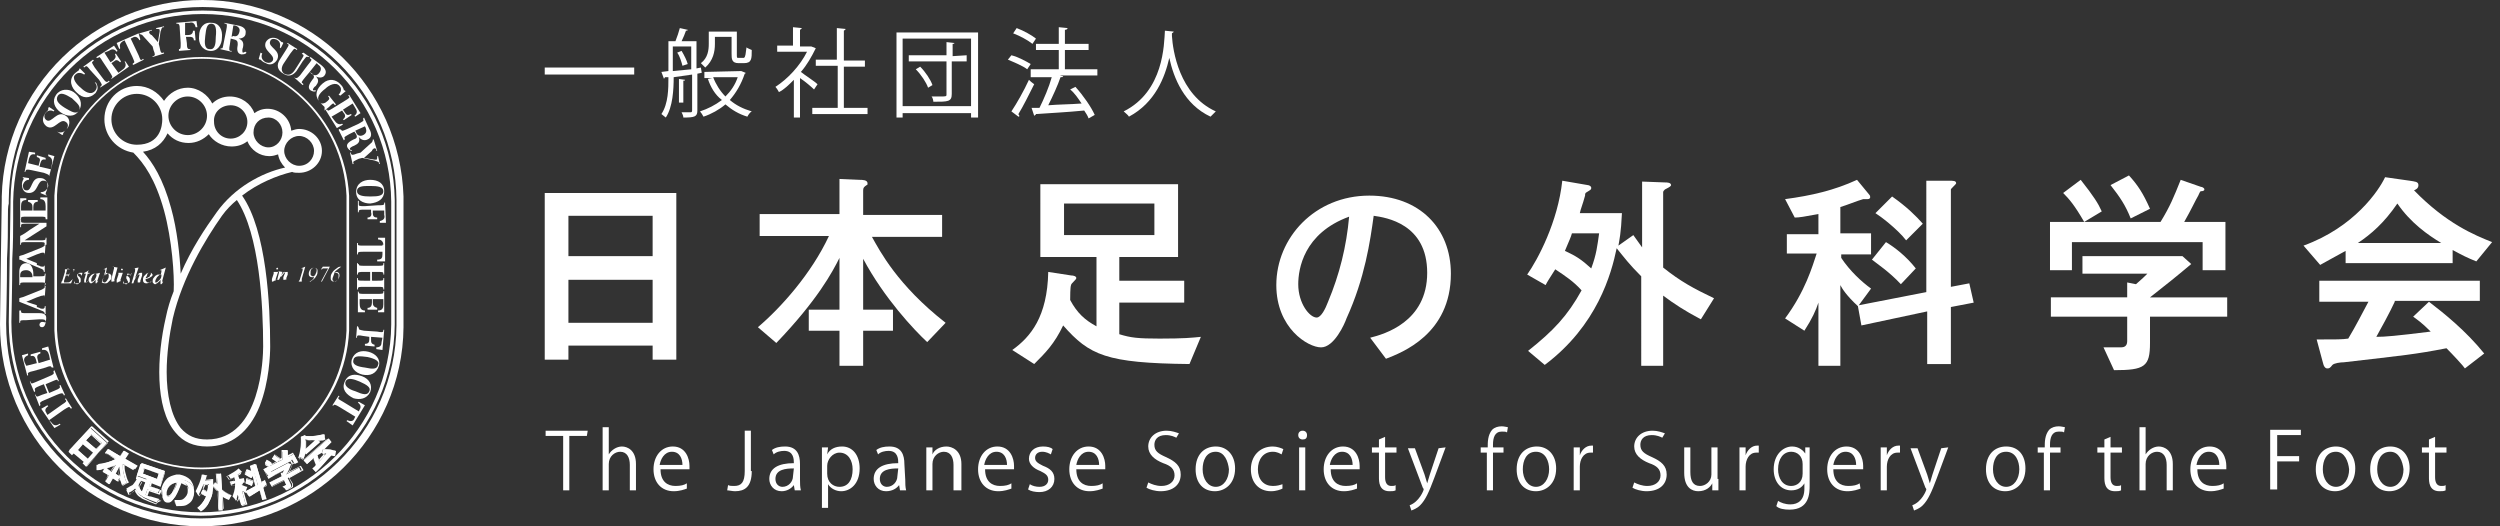 <?xml version="1.0" encoding="utf-8"?>
<!-- Generator: Adobe Illustrator 25.4.1, SVG Export Plug-In . SVG Version: 6.00 Build 0)  -->
<svg version="1.1" id="footer_x5F_logo" xmlns="http://www.w3.org/2000/svg" xmlns:xlink="http://www.w3.org/1999/xlink" x="0px"
	 y="0px" viewBox="0 0 285 60" style="enable-background:new 0 0 285 60;" xml:space="preserve">
<rect x="0" y="0" width="285" height="60" fill="#333333" stroke="none"/>
<style type="text/css">
	.st0{fill:#FFFFFF;}
</style>
<g id="The_Japanese_Society_for_Surgery_of_the_Foot">
	<g>
		<path class="st0" d="M66.9,49.7h-2v6.2h-0.7v-6.2h-2v-0.6H67L66.9,49.7L66.9,49.7z"/>
		<path class="st0" d="M72.5,55.9h-0.7V53c0-0.8-0.3-1.5-1.1-1.5c-0.6,0-1.3,0.5-1.3,1.4v3h-0.7v-7.2h0.7v3.1l0,0
			c0.3-0.5,0.9-0.9,1.5-0.9s1.6,0.4,1.6,2V55.9z"/>
		<path class="st0" d="M78.3,55.7C78,55.8,77.5,56,76.8,56c-1.4,0-2.3-1-2.3-2.5s0.9-2.6,2.2-2.6c1.5,0,1.9,1.4,1.9,2.2
			c0,0.2,0,0.3,0,0.4h-3.3c0,1.4,0.8,1.9,1.7,1.9c0.6,0,1-0.1,1.3-0.3L78.3,55.7z M77.8,53c0-0.7-0.3-1.5-1.2-1.5
			c-0.9,0-1.3,0.9-1.4,1.5H77.8z"/>
		<path class="st0" d="M85.7,53.7c0,1.8-0.8,2.3-1.9,2.3c-0.3,0-0.7-0.1-0.9-0.1l0.1-0.6c0.2,0.1,0.4,0.1,0.7,0.1
			c0.8,0,1.2-0.4,1.2-1.7v-4.6h0.7v4.6H85.7z"/>
		<path class="st0" d="M91.2,54.7c0,0.4,0,0.8,0.1,1.2h-0.7l-0.1-0.6l0,0c-0.3,0.4-0.8,0.7-1.4,0.7c-0.9,0-1.4-0.7-1.4-1.4
			c0-1.2,1-1.8,2.8-1.8c0-0.4,0-1.4-1.1-1.4c-0.4,0-0.9,0.1-1.2,0.4L88,51.3c0.4-0.3,0.9-0.4,1.5-0.4c1.4,0,1.7,1,1.7,2V54.7z
			 M90.5,53.4c-0.9,0-2.1,0.1-2.1,1.2c0,0.6,0.4,0.9,0.8,0.9c0.7,0,1.2-0.6,1.2-1.2L90.5,53.4L90.5,53.4z"/>
		<path class="st0" d="M94.3,51.8c0.3-0.6,0.9-0.9,1.7-0.9c1.2,0,2,1,2,2.5c0,1.8-1.1,2.6-2.1,2.6c-0.6,0-1.2-0.3-1.5-0.8l0,0v2.7
			h-0.7v-5.3c0-0.6,0-1.1,0-1.6h0.7L94.3,51.8L94.3,51.8z M94.3,54c0,1,0.7,1.5,1.4,1.5c1,0,1.5-0.8,1.5-2c0-1-0.5-1.9-1.5-1.9
			c-0.8,0-1.4,0.8-1.4,1.5V54z"/>
		<path class="st0" d="M103.2,54.7c0,0.4,0,0.8,0.1,1.2h-0.7l-0.1-0.6l0,0c-0.3,0.4-0.8,0.7-1.5,0.7c-0.9,0-1.4-0.7-1.4-1.4
			c0-1.2,1-1.8,2.8-1.8c0-0.4,0-1.4-1.1-1.4c-0.4,0-0.9,0.1-1.2,0.4l-0.2-0.5c0.4-0.3,0.9-0.4,1.5-0.4c1.4,0,1.7,1,1.7,2L103.2,54.7
			L103.2,54.7z M102.4,53.4c-0.9,0-2.1,0.1-2.1,1.2c0,0.6,0.4,0.9,0.8,0.9c0.7,0,1.2-0.6,1.2-1.2L102.4,53.4L102.4,53.4z"/>
		<path class="st0" d="M109.4,55.9h-0.7V53c0-0.8-0.3-1.5-1.1-1.5c-0.6,0-1.3,0.5-1.3,1.4v3h-0.7v-3.6c0-0.5,0-0.9,0-1.3h0.7v0.8
			l0,0c0.2-0.5,0.8-0.9,1.6-0.9c0.6,0,1.7,0.4,1.7,2v3H109.4z"/>
		<path class="st0" d="M115.3,55.7c-0.3,0.1-0.8,0.3-1.5,0.3c-1.4,0-2.3-1-2.3-2.5s0.9-2.6,2.2-2.6c1.5,0,1.9,1.4,1.9,2.2
			c0,0.2,0,0.3,0,0.4h-3.3c0,1.4,0.8,1.9,1.7,1.9c0.6,0,1-0.1,1.3-0.3L115.3,55.7z M114.8,53c0-0.7-0.3-1.5-1.2-1.5
			c-0.9,0-1.3,0.9-1.4,1.5H114.8z"/>
		<path class="st0" d="M119.8,51.8c-0.2-0.1-0.5-0.3-1-0.3s-0.8,0.3-0.8,0.7s0.3,0.6,0.9,0.9c0.8,0.3,1.3,0.7,1.3,1.5
			c0,0.9-0.7,1.5-1.7,1.5c-0.5,0-1-0.1-1.3-0.3l0.2-0.6c0.3,0.2,0.7,0.3,1.1,0.3c0.7,0,1-0.4,1-0.8c0-0.5-0.3-0.7-0.9-1
			c-0.8-0.3-1.3-0.8-1.3-1.4c0-0.8,0.6-1.4,1.6-1.4c0.5,0,0.9,0.1,1.1,0.3L119.8,51.8z"/>
		<path class="st0" d="M125.7,55.7c-0.3,0.1-0.8,0.3-1.5,0.3c-1.4,0-2.3-1-2.3-2.5s0.9-2.6,2.2-2.6c1.5,0,1.9,1.4,1.9,2.2
			c0,0.2,0,0.3,0,0.4h-3.3c0,1.4,0.8,1.9,1.7,1.9c0.6,0,1-0.1,1.3-0.3L125.7,55.7z M125.3,53c0-0.7-0.3-1.5-1.2-1.5
			c-0.9,0-1.3,0.9-1.4,1.5H125.3z"/>
		<path class="st0" d="M134.1,49.9c-0.2-0.1-0.6-0.3-1.2-0.3c-1,0-1.3,0.6-1.3,1.1c0,0.7,0.4,1,1.3,1.4c1.1,0.5,1.7,1,1.7,2
			c0,1.1-0.8,1.9-2.3,1.9c-0.6,0-1.3-0.2-1.6-0.4l0.2-0.6c0.4,0.2,0.9,0.4,1.5,0.4c0.9,0,1.5-0.5,1.5-1.2s-0.4-1.1-1.3-1.4
			c-1-0.4-1.7-1-1.7-1.9c0-1,0.8-1.8,2.1-1.8c0.6,0,1.1,0.2,1.4,0.3L134.1,49.9z"/>
		<path class="st0" d="M140.8,53.4c0,1.8-1.2,2.6-2.3,2.6c-1.3,0-2.2-0.9-2.2-2.5c0-1.7,1-2.6,2.3-2.6
			C139.9,50.9,140.8,51.9,140.8,53.4z M138.6,51.5c-1.1,0-1.5,1-1.5,2c0,1.1,0.6,2,1.5,2s1.5-0.9,1.5-2
			C140,52.6,139.6,51.5,138.6,51.5z"/>
		<path class="st0" d="M146.2,55.7c-0.2,0.1-0.7,0.3-1.3,0.3c-1.4,0-2.3-1-2.3-2.5s1-2.6,2.5-2.6c0.5,0,1,0.2,1.2,0.3l-0.2,0.6
			c-0.2-0.1-0.5-0.3-1-0.3c-1.1,0-1.7,0.9-1.7,2c0,1.2,0.7,1.9,1.7,1.9c0.5,0,0.8-0.1,1.1-0.2V55.7z"/>
		<path class="st0" d="M148.5,50.1c-0.3,0-0.5-0.2-0.5-0.5s0.2-0.5,0.5-0.5s0.5,0.2,0.5,0.5C149,50,148.8,50.1,148.5,50.1z
			 M148.8,55.9h-0.7V51h0.7V55.9z"/>
		<path class="st0" d="M154.7,55.7c-0.3,0.1-0.8,0.3-1.5,0.3c-1.4,0-2.3-1-2.3-2.5s0.9-2.6,2.2-2.6c1.5,0,1.9,1.4,1.9,2.2
			c0,0.2,0,0.3,0,0.4h-3.3c0,1.4,0.8,1.9,1.7,1.9c0.6,0,1-0.1,1.3-0.3L154.7,55.7z M154.2,53c0-0.7-0.3-1.5-1.2-1.5
			s-1.3,0.9-1.4,1.5H154.2z"/>
		<path class="st0" d="M157.2,50.1l0.7-0.3V51h1.3v0.6h-1.3v2.8c0,0.6,0.2,1,0.7,1c0.2,0,0.4,0,0.5-0.1v0.6
			c-0.2,0.1-0.4,0.1-0.7,0.1c-1.2,0-1.2-1.1-1.2-1.6v-2.8h-0.8V51h0.8V50.1z"/>
		<path class="st0" d="M164.8,51l-1.3,3.5c-0.6,1.6-1,2.5-1.6,3.1c-0.4,0.4-0.8,0.5-1,0.6l-0.2-0.6c1.1-0.4,1.6-1.7,1.6-1.8
			c0,0,0-0.1-0.1-0.2l-1.7-4.5h0.8l1.1,3c0.1,0.3,0.2,0.7,0.3,1l0,0c0.1-0.3,0.2-0.7,0.3-1l1-3L164.8,51L164.8,51z"/>
		<path class="st0" d="M169.6,51c0-0.6,0-1.4,0.5-2c0.3-0.3,0.7-0.4,1.1-0.4c0.3,0,0.6,0.1,0.7,0.1l-0.1,0.6
			c-0.1-0.1-0.3-0.1-0.6-0.1c-0.8,0-1,0.7-1,1.5V51h1.2v0.6h-1.2v4.3h-0.7v-4.3h-0.7V51H169.6z"/>
		<path class="st0" d="M177.4,53.4c0,1.8-1.2,2.6-2.3,2.6c-1.3,0-2.2-0.9-2.2-2.5c0-1.7,1-2.6,2.3-2.6S177.4,51.9,177.4,53.4z
			 M175.1,51.5c-1.1,0-1.5,1-1.5,2c0,1.1,0.6,2,1.5,2s1.5-0.9,1.5-2C176.6,52.6,176.2,51.5,175.1,51.5z"/>
		<path class="st0" d="M181.6,51.6c-0.1,0-0.2,0-0.3,0c-0.8,0-1.2,0.8-1.2,1.6v2.7h-0.7v-3.4c0-0.5,0-1,0-1.5h0.7v0.9l0,0
			c0.2-0.6,0.7-1.1,1.3-1.1c0.1,0,0.1,0,0.2,0V51.6z"/>
		<path class="st0" d="M189.5,49.9c-0.2-0.1-0.6-0.3-1.2-0.3c-1,0-1.3,0.6-1.3,1.1c0,0.7,0.4,1,1.3,1.4c1.1,0.5,1.7,1,1.7,2
			c0,1.1-0.8,1.9-2.3,1.9c-0.6,0-1.3-0.2-1.6-0.4l0.2-0.6c0.4,0.2,0.9,0.4,1.5,0.4c0.9,0,1.5-0.5,1.5-1.2s-0.4-1.1-1.3-1.4
			c-1-0.4-1.7-1-1.7-1.9c0-1,0.8-1.8,2.1-1.8c0.6,0,1.1,0.2,1.4,0.3L189.5,49.9z"/>
		<path class="st0" d="M195.9,54.6c0,0.5,0,0.9,0,1.3h-0.7v-0.8l0,0c-0.2,0.4-0.7,0.9-1.6,0.9c-0.7,0-1.6-0.4-1.6-2.1V51h0.7v2.8
			c0,1,0.3,1.6,1.1,1.6c0.6,0,1.3-0.5,1.3-1.3V51h0.7v3.6H195.9z"/>
		<path class="st0" d="M200.5,51.6c-0.1,0-0.2,0-0.3,0c-0.8,0-1.2,0.8-1.2,1.6v2.7h-0.7v-3.4c0-0.5,0-1,0-1.5h0.7v0.9l0,0
			c0.2-0.6,0.7-1.1,1.3-1.1c0.1,0,0.1,0,0.2,0V51.6z"/>
		<path class="st0" d="M206.3,51c0,0.4,0,0.7,0,1.4v2.9c0,0.9,0,2.8-2.3,2.8c-0.6,0-1.2-0.1-1.5-0.4l0.2-0.6
			c0.3,0.2,0.8,0.4,1.4,0.4c0.9,0,1.6-0.5,1.6-1.8v-0.6l0,0c-0.3,0.5-0.8,0.8-1.5,0.8c-1.2,0-2-1-2-2.4c0-1.7,1.1-2.6,2.1-2.6
			c0.8,0,1.3,0.5,1.5,0.8l0,0V51L206.3,51z M205.5,52.9c0-0.9-0.6-1.4-1.3-1.4c-0.9,0-1.5,0.8-1.5,2c0,1,0.5,1.9,1.5,1.9
			c0.6,0,1.3-0.4,1.3-1.4V52.9z"/>
		<path class="st0" d="M212.1,55.7c-0.3,0.1-0.8,0.3-1.5,0.3c-1.4,0-2.3-1-2.3-2.5s0.9-2.6,2.2-2.6c1.5,0,1.9,1.4,1.9,2.2
			c0,0.2,0,0.3,0,0.4H209c0,1.4,0.8,1.9,1.7,1.9c0.6,0,1-0.1,1.3-0.3L212.1,55.7z M211.6,53c0-0.7-0.3-1.5-1.2-1.5s-1.3,0.9-1.4,1.5
			H211.6z"/>
		<path class="st0" d="M216.6,51.6c-0.1,0-0.2,0-0.3,0c-0.8,0-1.2,0.8-1.2,1.6v2.7h-0.7v-3.4c0-0.5,0-1,0-1.5h0.7v0.9l0,0
			c0.2-0.6,0.7-1.1,1.3-1.1c0.1,0,0.1,0,0.2,0V51.6z"/>
		<path class="st0" d="M222.1,51l-1.3,3.5c-0.6,1.6-1,2.5-1.6,3.1c-0.4,0.4-0.8,0.5-1,0.6l-0.2-0.6c1.1-0.4,1.6-1.7,1.6-1.8
			c0,0,0-0.1-0.1-0.2l-1.7-4.5h0.8l1.1,3c0.1,0.3,0.2,0.7,0.3,1l0,0c0.1-0.3,0.2-0.7,0.3-1l1-3L222.1,51L222.1,51z"/>
		<path class="st0" d="M230.9,53.4c0,1.8-1.2,2.6-2.3,2.6c-1.3,0-2.2-0.9-2.2-2.5c0-1.7,1-2.6,2.3-2.6
			C230.1,50.9,230.9,51.9,230.9,53.4z M228.7,51.5c-1.1,0-1.5,1-1.5,2c0,1.1,0.6,2,1.5,2s1.5-0.9,1.5-2
			C230.2,52.6,229.8,51.5,228.7,51.5z"/>
		<path class="st0" d="M233.1,51c0-0.6,0-1.4,0.5-2c0.3-0.3,0.7-0.4,1.1-0.4c0.3,0,0.6,0.1,0.7,0.1l-0.1,0.6
			c-0.1-0.1-0.3-0.1-0.6-0.1c-0.8,0-1,0.7-1,1.5V51h1.2v0.6h-1.2v4.3H233v-4.3h-0.7V51H233.1z"/>
		<path class="st0" d="M239.9,50.1l0.7-0.3V51h1.3v0.6h-1.3v2.8c0,0.6,0.2,1,0.7,1c0.2,0,0.4,0,0.5-0.1v0.6
			c-0.2,0.1-0.4,0.1-0.7,0.1c-1.2,0-1.2-1.1-1.2-1.6v-2.8h-0.8V51h0.8V50.1z"/>
		<path class="st0" d="M247.7,55.9H247V53c0-0.8-0.3-1.5-1.1-1.5c-0.6,0-1.3,0.5-1.3,1.4v3h-0.7v-7.2h0.7v3.1l0,0
			c0.3-0.5,0.9-0.9,1.5-0.9s1.6,0.4,1.6,2V55.9z"/>
		<path class="st0" d="M253.5,55.7c-0.3,0.1-0.8,0.3-1.5,0.3c-1.4,0-2.3-1-2.3-2.5s0.9-2.6,2.2-2.6c1.5,0,1.9,1.4,1.9,2.2
			c0,0.2,0,0.3,0,0.4h-3.3c0,1.4,0.8,1.9,1.7,1.9c0.6,0,1-0.1,1.3-0.3L253.5,55.7z M253,53c0-0.7-0.3-1.5-1.2-1.5s-1.3,0.9-1.4,1.5
			H253z"/>
		<path class="st0" d="M258.8,55.9V49h3.5v0.6h-2.7V52h2.5v0.6h-2.5v3.2h-0.8V55.9z"/>
		<path class="st0" d="M268.5,53.4c0,1.8-1.2,2.6-2.3,2.6c-1.3,0-2.2-0.9-2.2-2.5c0-1.7,1-2.6,2.3-2.6
			C267.6,50.9,268.5,51.9,268.5,53.4z M266.3,51.5c-1.1,0-1.5,1-1.5,2c0,1.1,0.6,2,1.5,2s1.5-0.9,1.5-2
			C267.7,52.6,267.3,51.5,266.3,51.5z"/>
		<path class="st0" d="M274.7,53.4c0,1.8-1.2,2.6-2.3,2.6c-1.3,0-2.2-0.9-2.2-2.5c0-1.7,1-2.6,2.3-2.6S274.7,51.9,274.7,53.4z
			 M272.5,51.5c-1.1,0-1.5,1-1.5,2c0,1.1,0.6,2,1.5,2s1.5-0.9,1.5-2C273.9,52.6,273.5,51.5,272.5,51.5z"/>
		<path class="st0" d="M276.9,50.1l0.7-0.3V51h1.3v0.6h-1.3v2.8c0,0.6,0.2,1,0.7,1c0.2,0,0.4,0,0.5-0.1v0.6
			c-0.2,0.1-0.4,0.1-0.7,0.1c-1.2,0-1.2-1.1-1.2-1.6v-2.8h-0.8V51h0.8V50.1z"/>
	</g>
</g>
<g id="日本足の外科学会">
	<g>
		<path class="st0" d="M74.4,41v-1.6h-9.6V41h-2.7V22h15v19H74.4z M74.4,24.6h-9.6v4.6h9.6V24.6z M74.4,31.9h-9.6v4.9h9.6V31.9z"/>
		<path class="st0" d="M107.4,24.4V27h-8c0.9,1.6,2.9,5.5,8.4,9.8l-2.1,2.2c-1.5-1.4-4.9-5-7.3-9.5v5.8h3.4v2.4h-3.4v4h-2.7v-4h-3.5
			v-2.4h3.5v-5.9c-0.8,1.6-2.5,4.8-7.2,9.7l-2.1-1.8c2.6-2.2,6.1-6.1,8.1-10.4h-7.9v-2.5h9.1v-4l2.3,0.1c0.3,0,0.9,0,0.9,0.4
			c0,0.1,0,0.2-0.1,0.2c-0.3,0.2-0.4,0.3-0.4,0.6v2.8h9V24.4z"/>
		<path class="st0" d="M127.6,38.1c1.3,0.4,2.1,0.5,4.6,0.5c2.8,0,3.7-0.1,4.7-0.2l-1.3,3.1c-9.5-0.1-11.4-1-14.4-4.4
			c-1,2.1-2,3.1-3.3,4.4l-2.5-1.6c2.1-1.5,4-3.8,4.1-8.9l2.6,0.4c0.3,0,0.6,0.1,0.6,0.3c0,0.2-0.6,0.6-0.6,0.8
			c-0.1,0.2-0.1,1.4-0.1,1.7c0.8,1.5,1.7,2.3,3,3v-7.9h-6.4V21h15.7v8.3h-6.7V32h7.4v2.5h-7.4L127.6,38.1L127.6,38.1z M131.6,26.8
			v-3.6h-10.3v3.6H131.6z"/>
		<path class="st0" d="M156.2,38.5c1.6-0.4,6.5-1.8,6.5-7.4s-4.7-6.3-6.1-6.5c-0.4,2.9-1,7.1-3.1,11.7c-0.2,0.6-1.4,3.3-2.9,3.3
			s-5.1-2.2-5.1-7.1c0-5.4,4.4-10.2,10.6-10.2c5.7,0,9.3,3.7,9.3,8.9c0,6.9-5.6,9-7.4,9.7L156.2,38.5z M148,32.4
			c0,2.2,1.3,3.8,2.1,3.8c0.5,0,1-1,1.3-1.8c1.3-3.1,2.1-6.3,2.4-9.7C148.6,26.6,148,30.7,148,32.4z"/>
		<path class="st0" d="M174.2,40c2.9-2.3,4.5-4,6.1-6.9c-0.9-1-1.8-1.6-3-2.4c-0.7,1.1-0.9,1.4-1.1,1.8l-2.1-1.2
			c1.2-1.7,3.5-6,4-10.7l2.9,0.5c0.1,0,0.4,0.1,0.4,0.3c0,0.2,0,0.2-0.5,0.5c-0.2,0.1-0.2,0.2-0.2,0.4c-0.3,1.1-0.5,1.5-0.6,2h4.8
			c-0.1,2.3-0.3,3.1-0.4,3.7l1.7-1.2c0.2,0.3,0.3,0.4,1,1.4v-7.5l2.7,0.1c0.1,0,0.6,0,0.6,0.3c0,0.1-0.1,0.2-0.7,0.5
			c-0.1,0.1-0.2,0.2-0.2,0.3v8.6c2,1.6,3.5,2.4,5.8,3.5l-1.5,2.4c-1.9-1-3.1-1.8-4.3-2.7v8h-2.5V31.5c-1.4-1.4-1.9-2.1-2.8-3.2
			c-0.6,2.9-2.2,8.8-8.2,13.3L174.2,40z M179.2,26.6c-0.1,0.4-0.3,0.8-0.8,2c1.3,0.6,1.9,1,3,2c0.6-1.6,0.7-2.6,0.9-4H179.2z"/>
		<path class="st0" d="M212.2,37.1l-0.4-2.2l0,0c-1.3-1.2-1.8-2-2-2.4v9.2h-2.5v-7.2c-0.3,0.9-0.7,1.8-1.6,3.2l-2.2-1.4
			c2.3-3.1,3.1-5.9,3.6-7.4h-3.4v-2.2h3.6v-2.3c-1.6,0.3-2.2,0.4-2.7,0.4l-1.1-2.1c3-0.4,5.6-1,8.2-2.2l1.4,1.7
			c0.1,0.1,0.1,0.2,0.1,0.3c0,0.1-0.1,0.2-0.3,0.2c-0.3,0-0.4,0-0.5,0c-0.7,0.2-1.9,0.7-2.6,0.9v3h3.5V29h-3.4v0.4
			c1,1.5,2.3,2.7,3.4,3.5l-1.4,1.9l7.7-1.5V20.6h2.5c0.6,0,0.9,0,0.9,0.3c0,0.1-0.6,0.6-0.6,0.7v11.1l2.1-0.4l0.5,2.2l-2.6,0.5v6.5
			h-2.7v-6L212.2,37.1z M215,27.6c1,0.6,2.3,1.6,3.4,3l-1.7,1.8c-1.3-1.4-2.8-2.4-3.3-2.8L215,27.6z M215.7,22.4
			c1.7,1.2,2.7,2.2,3.5,3.1l-1.9,1.9c-1-1.3-3-2.8-3.5-3.1L215.7,22.4z"/>
		<path class="st0" d="M250.9,21.3c0.1,0,0.4,0.1,0.4,0.3c0,0.1-0.1,0.2-0.4,0.2c-0.1,0-0.2,0.3-0.3,0.5c-0.3,0.5-0.8,1.6-1.6,3h4.7
			v5.5h-2.6v-3.2h-14.9v3.2h-2.5v-5.5h12.6c1.1-1.8,1.5-2.8,2.3-4.8L250.9,21.3z M249.8,30.1c-1.9,1.6-2.8,2.3-4.7,3.8h8.8v2.2h-8.8
			v3c0,2.7-0.6,3.1-4.1,3.1l-1.2-2.6c0.7,0,1.4,0,2,0c0.3,0,0.7-0.1,0.7-0.7v-2.8h-8.7v-2.2h8.7v-1.7l1,0.2c0.7-0.6,1-0.9,1.3-1.2
			h-7.4v-2h11.4L249.8,30.1z M237.2,20.5c1.5,1.9,2,2.7,2.4,3.6l-2,1.2c-1.1-1.9-1.7-2.6-2.4-3.3L237.2,20.5z M242.7,20
			c1,1.1,1.6,2,2.4,3.8l-2.2,1.1c-0.6-1.5-1.2-2.4-2.3-3.8L242.7,20z"/>
		<path class="st0" d="M267.4,28.6c-1.8,1-2.2,1.2-2.9,1.6l-1.9-2.2c5.8-2.1,8.6-6.3,9.3-7.8l2.8,0.4c0.6,0.1,1,0.1,1,0.5
			s-0.3,0.5-0.5,0.6c3.7,3.8,6.9,5.1,8.9,5.9l-1.8,2.2c-1-0.4-1.6-0.7-2.7-1.3V30h-12.2L267.4,28.6L267.4,28.6z M273,34.4
			c-0.5,1.1-1.7,3.3-2.1,4c1,0,2.2-0.1,6.2-0.6c-1.1-1.1-1.6-1.4-2-1.7l1.8-1.7c1.7,1.3,4.2,3.3,6.3,5.9L281,42
			c-0.1-0.2-1.4-1.6-2.1-2.3c-3.6,0.7-4.8,0.8-11.7,1.6c-0.4,0-1.1,0.1-1.3,0.3c-0.3,0.4-0.4,0.4-0.6,0.4s-0.4-0.2-0.5-0.7l-0.7-2.6
			c2.3,0,2.9,0,3.6-0.1c0.9-1.5,1.6-2.9,2.3-4.2h-5.6V32h18.3v2.3H273V34.4z M278.3,27.7c-1.5-0.9-3.5-2.3-5-4.5
			c-1.5,2.2-3,3.5-4.5,4.5H278.3z"/>
	</g>
</g>
<g id="一般社団法人">
	<g>
		<path class="st0" d="M62.1,7.7h10.2v0.8H62.1V7.7z"/>
		<path class="st0" d="M80,8.3l-0.5,0.1v4.2c0,0.7-0.3,0.8-1.6,0.8c0-0.2-0.1-0.4-0.2-0.6c0.5,0,0.9,0,1,0s0.2,0,0.2-0.2V8.5
			l-2.1,0.3c0,1.4-0.1,3.4-0.9,4.6c-0.1-0.1-0.4-0.3-0.5-0.4c0.8-1.2,0.8-2.9,0.8-4.2h-0.4c0,0.1-0.1,0.1-0.1,0.2l-0.3-0.8l0.8-0.1
			V4.7H77c0.2-0.5,0.4-1.1,0.5-1.5l0.9,0.2c0,0.1-0.1,0.1-0.2,0.1c-0.1,0.3-0.3,0.8-0.5,1.2h1.7v3.1l0.5-0.1L80,8.3z M76.7,5.3v2.8
			l2.1-0.2V5.3H76.7z M77.8,7.5c-0.1-0.4-0.3-1.1-0.6-1.5l0.5-0.2c0.3,0.5,0.6,1.1,0.7,1.5L77.8,7.5z M78.1,9.1
			c0,0.1-0.1,0.1-0.2,0.1v2.5h-0.5V9L78.1,9.1z M84.5,8.1L85,8.3c0,0.1-0.1,0.1-0.1,0.1c-0.4,1.2-1,2.2-1.7,3c0.7,0.6,1.5,1,2.5,1.3
			c-0.2,0.1-0.4,0.4-0.5,0.6c-1-0.3-1.8-0.8-2.5-1.4c-0.7,0.6-1.6,1.1-2.5,1.4c-0.1-0.2-0.3-0.5-0.4-0.6c0.9-0.3,1.7-0.7,2.5-1.3
			C81.5,10.8,81,9.9,80.7,9l0.5-0.1h-0.9V8.2L84.5,8.1L84.5,8.1z M81.5,4.2V5c0,0.9-0.2,1.9-1.1,2.7c-0.1-0.1-0.4-0.4-0.5-0.5
			c0.8-0.6,0.9-1.5,0.9-2.2V3.6H84v2.6c0,0.4,0,0.4,0.2,0.4h0.3c0.1,0,0.2,0,0.3,0C85,6.5,85,6.1,85.1,5.4c0.1,0.1,0.4,0.2,0.6,0.3
			c0,1,0,1.5-0.9,1.5h-0.6c-0.8,0-0.8-0.5-0.8-1.1V4.2H81.5z M81.3,8.8c0.3,0.8,0.8,1.6,1.4,2.2c0.6-0.6,1.1-1.3,1.4-2.2H81.3z"/>
		<path class="st0" d="M93,5.5L93,5.5c-0.5,1-1,1.9-1.7,2.7c0.5,0.4,1.6,1.1,1.9,1.4l-0.4,0.6c-0.3-0.3-1-0.9-1.6-1.3v4.5h-0.7V9.1
			c-0.6,0.6-1.1,1.1-1.7,1.4c-0.1-0.2-0.3-0.5-0.4-0.6c1.4-0.9,2.8-2.4,3.6-4h-3.4V5.2h1.8V3.1l1,0.1c0,0.1-0.1,0.1-0.2,0.2v1.9h1.2
			h0.1L93,5.5z M96.2,12.3h2.7V13h-6.3v-0.7h2.9V7.5H93V6.8h2.4V3.2l1,0.1c0,0.1-0.1,0.1-0.2,0.2v3.4h2.4v0.7h-2.4L96.2,12.3z"/>
		<path class="st0" d="M102.2,3.7h9.3v9.7h-0.8v-0.5h-7.8v0.5h-0.7V3.7z M102.9,12.1h7.8V4.4h-7.8V12.1z M110.2,6.3V7h-1.7v3.7
			c0,0.9-0.4,0.9-2.1,0.9c0-0.2-0.1-0.5-0.2-0.6c0.3,0,0.6,0,0.9,0c0.7,0,0.8,0,0.8-0.2V7h-4.3V6.3h4.3V4.8l0.9,0.1
			c0,0.1-0.1,0.1-0.2,0.1v1.4L110.2,6.3L110.2,6.3z M105.8,10c-0.2-0.6-0.8-1.5-1.4-2.1l0.5-0.3c0.6,0.6,1.2,1.5,1.4,2.1L105.8,10z"
			/>
		<path class="st0" d="M115.3,6.3c0.8,0.2,1.7,0.7,2.2,1l-0.4,0.6c-0.5-0.4-1.5-0.8-2.2-1.1L115.3,6.3z M115.3,12.7
			c0.6-0.9,1.4-2.3,2-3.6c0.4,0.4,0.5,0.4,0.6,0.5c-0.6,1.2-1.3,2.6-1.8,3.4c0,0.1,0.1,0.1,0.1,0.2c0,0.1,0,0.1-0.1,0.1L115.3,12.7z
			 M115.9,3.2c0.8,0.3,1.7,0.8,2.2,1.2L117.7,5c-0.5-0.4-1.4-0.9-2.2-1.2L115.9,3.2z M125.1,7.9v0.7h-4.3l0.4,0.1
			c0,0.1-0.1,0.1-0.3,0.1c-0.3,0.9-0.9,2.2-1.4,3.2c1.2-0.1,2.5-0.1,3.8-0.2c-0.4-0.6-0.8-1.2-1.3-1.6l0.6-0.3
			c0.9,1,1.8,2.3,2.2,3.2l-0.7,0.4c-0.1-0.3-0.3-0.6-0.5-0.9c-2,0.2-4.1,0.3-5.5,0.4c0,0.1-0.1,0.1-0.2,0.2l-0.3-0.9h0.9
			c0.5-1,1.1-2.4,1.4-3.5h-2.4V7.9h3.2V5.7h-2.6V5h2.6V3.1l1,0.1c0,0.1-0.1,0.2-0.3,0.2V5h2.7v0.7h-2.7v2.2L125.1,7.9z"/>
		<path class="st0" d="M133.8,3.6c0,0.1-0.1,0.1-0.2,0.2v0.3c0.1,1.6,0.8,6.7,5,8.6c-0.2,0.2-0.4,0.4-0.6,0.6
			c-3-1.4-4.2-4.4-4.7-6.7l0,0c-0.5,2.2-1.6,5.1-4.6,6.7c-0.1-0.2-0.4-0.4-0.6-0.6c4.6-2.3,4.6-7.7,4.7-9.2L133.8,3.6z"/>
	</g>
</g>
<g id="logo">
	<path class="st0" d="M34.1,14.7c-0.3,0-0.6,0.1-0.9,0.2c-0.1-1.4-1.3-2.5-2.7-2.5c-0.6,0-1.1,0.2-1.5,0.5c-0.4-1.1-1.5-1.9-2.8-1.9
		c-0.8,0-1.5,0.3-2,0.8c-0.5-1-1.6-1.8-2.8-1.8c-1.1,0-2.1,0.6-2.7,1.5c-0.7-1-1.8-1.7-3.1-1.7c-2.1,0-3.7,1.7-3.7,3.8
		c0,1.9,1.4,3.5,3.3,3.8c1.2,1.2,2.5,3,3.5,6.6c0.9,3.3,1.2,7.4,1.1,9.2l0,0c-0.4,1-0.7,2-0.9,3c-1,4.3-1.3,10.3,1.1,13.1
		c0.9,1.1,2.1,1.6,3.6,1.6c2.7,0,4.8-1.6,6-4.6c1.1-2.8,1.2-5.9,1.2-6.8c0-4.7-0.4-13.2-3.2-17.2c1.8-1.4,4-2.3,5.7-2.7
		c0.2,0.1,0.5,0.1,0.8,0.1c1.4,0,2.6-1.1,2.6-2.5S35.5,14.7,34.1,14.7z M30.6,13.4c0.9,0,1.6,0.8,1.6,1.7s-0.7,1.7-1.6,1.7
		s-1.7-0.8-1.7-1.7C28.9,14.1,29.6,13.4,30.6,13.4z M26.3,12c1.1,0,1.9,0.9,1.9,1.9c0,1.1-0.9,1.9-1.9,1.9c-1.1,0-1.9-0.9-1.9-1.9
		C24.3,12.8,25.2,12,26.3,12z M21.4,11c1.2,0,2.2,1,2.2,2.2s-1,2.2-2.2,2.2s-2.2-1-2.2-2.2C19.2,12,20.2,11,21.4,11z M12.7,13.6
		c0-1.6,1.3-2.9,2.9-2.9s2.9,1.3,2.9,2.9c0,0.7-0.2,2.9-2.9,2.9C14,16.5,12.7,15.2,12.7,13.6z M30,39.5c0,1.1-0.2,10.6-6.4,10.6
		c-1.3,0-2.2-0.4-3-1.3C19.5,47.4,19,45,19,42.4c0-2,0.3-4.2,0.7-6.1c1.1-4.7,3.7-9,5.6-11.7c0.5-0.7,1.1-1.3,1.7-1.8
		C29.6,26.7,30,34.9,30,39.5z M24.7,24.2c-1.3,1.8-2.9,4.2-4.1,7c-0.1-2.1-0.4-5-1.1-7.5c-0.9-3.3-2.1-5.2-3.2-6.4
		c1.4-0.2,2.3-1,2.8-2.1c0.6,0.7,1.4,1.1,2.4,1.1c0.9,0,1.7-0.4,2.3-1c0.5,0.8,1.5,1.4,2.6,1.4c0.7,0,1.3-0.2,1.8-0.6
		c0.4,1,1.4,1.7,2.5,1.7c0.4,0,0.7-0.1,1-0.2c0.1,0.6,0.4,1.1,0.8,1.5C29.8,19.7,26.7,21.4,24.7,24.2z M34.1,18.9
		c-0.9,0-1.7-0.8-1.7-1.7c0-0.9,0.8-1.7,1.7-1.7s1.7,0.8,1.7,1.7C35.8,18.1,35.1,18.9,34.1,18.9z"/>
	<g>
		<path class="st0" d="M7.7,30.6l-0.2,0.7h0.2c0.1,0,0.2,0,0.2-0.1c0,0,0.1-0.1,0.1-0.2l0,0l-0.2,0.6l0,0c0-0.1,0-0.1,0-0.1v-0.1
			c0,0,0,0-0.1,0c0,0-0.1,0-0.2,0l0,0L7.3,32v0.1c0,0,0,0,0,0.1h0.1h0.2c0.2,0,0.3,0,0.4-0.1c0.1-0.1,0.2-0.2,0.3-0.3l0,0l-0.2,0.5
			H6.8l0,0c0.1,0,0.1,0,0.1,0s0.1,0,0.1-0.1c0,0,0-0.1,0.1-0.2l0.3-1c0-0.1,0-0.1,0-0.2v-0.1H7.3l0,0l0,0h1.2L8.4,31l0,0v-0.1v-0.1
			l-0.1-0.1c0,0-0.1,0-0.3,0L7.7,30.6L7.7,30.6z"/>
		<path class="st0" d="M9.4,31.1l-0.1,0.4l0,0c0-0.1,0-0.2-0.1-0.2c0-0.1-0.1-0.1-0.2-0.1c-0.1,0-0.1,0-0.1,0v0.1v0.1
			c0,0,0,0.1,0.1,0.1c0.1,0.1,0.2,0.2,0.2,0.3c0,0.1,0,0.1,0,0.2c0,0.1,0,0.2-0.1,0.2c-0.1,0.1-0.2,0.1-0.3,0.1s-0.1,0-0.2,0
			c0,0,0,0-0.1,0c0,0-0.1,0-0.1,0.1l0,0L8.5,32l0,0c0,0.1,0,0.2,0.1,0.3c0,0.1,0.1,0.1,0.2,0.1c0.1,0,0.1,0,0.2-0.1
			c0-0.2,0-0.2,0-0.3v-0.1c0,0-0.1-0.1-0.1-0.2c-0.1-0.1-0.1-0.2-0.1-0.2v-0.1c0-0.1,0-0.1,0.1-0.2s0.1-0.1,0.2-0.1c0,0,0,0,0.1,0
			C9.2,31.1,9.2,31.1,9.4,31.1L9.4,31.1C9.3,31.2,9.3,31.2,9.4,31.1L9.4,31.1z"/>
		<path class="st0" d="M10.1,30.8L10,31.1h0.2v0.1H10L9.8,32c0,0.1,0,0.1,0,0.2l0,0l0,0c0,0,0,0,0.1,0c0,0,0.1-0.1,0.1-0.2l0,0
			c-0.1,0.1-0.1,0.2-0.2,0.2H9.7H9.6v-0.1c0,0,0-0.1,0-0.2l0.2-0.7H9.6v-0.1c0.1,0,0.2-0.1,0.2-0.1C9.9,31,10,30.9,10.1,30.8
			L10.1,30.8z"/>
		<path class="st0" d="M11.4,31.1L11.1,32v0.1l0,0l0,0l0,0l0,0l0.1-0.1l0,0c0,0.1-0.1,0.1-0.1,0.2c-0.1,0-0.1,0.1-0.1,0.1h-0.1
			c0,0,0,0,0-0.1c0,0,0-0.1,0-0.2v-0.1c-0.1,0.1-0.2,0.2-0.3,0.3c-0.1,0-0.1,0.1-0.2,0.1c-0.1,0-0.1,0-0.2-0.1
			c0-0.1-0.1-0.1-0.1-0.2c0-0.1,0-0.3,0.1-0.4s0.2-0.3,0.3-0.3c0.1-0.1,0.2-0.1,0.3-0.1s0.1,0,0.1,0l0.1,0.1v-0.1L11.4,31.1z
			 M10.9,31.2c-0.1,0-0.1,0-0.2,0.1c-0.1,0.1-0.2,0.2-0.2,0.3c-0.1,0.1-0.1,0.3-0.1,0.4c0,0.1,0,0.1,0,0.1h0.1
			c0.1,0,0.2-0.1,0.3-0.2c0.1-0.2,0.2-0.4,0.2-0.5s0-0.1,0-0.2C11,31.2,11,31.2,10.9,31.2z"/>
		<path class="st0" d="M12.2,30.5L12,31.4c0.1-0.1,0.1-0.1,0.2-0.2c0.1,0,0.1,0,0.2,0c0.1,0,0.2,0,0.2,0.1c0.1,0.1,0.1,0.1,0.1,0.2
			s0,0.3-0.1,0.4s-0.2,0.2-0.3,0.3c-0.1,0.1-0.2,0.1-0.3,0.1s-0.2,0-0.4-0.1l0.4-1.3c0-0.1,0-0.2,0-0.2l0,0c0,0,0,0-0.1,0
			c0,0,0,0-0.1,0l0,0L12.2,30.5z M11.7,32.1c0.1,0,0.1,0.1,0.2,0.1c0.1,0,0.1,0,0.2-0.1c0.1-0.1,0.1-0.1,0.2-0.3
			c0.1-0.1,0.1-0.3,0.1-0.4s0-0.1-0.1-0.2l-0.1-0.1c-0.1,0-0.1,0-0.2,0.1c-0.1,0.1-0.1,0.2-0.2,0.3L11.7,32.1z"/>
		<path class="st0" d="M13.4,30.5L13,32c0,0.1,0,0.1,0,0.1l0,0l0,0l0,0c0,0,0.1-0.1,0.1-0.2l0,0C13,32,13,32.1,12.9,32.1h-0.1h-0.1
			c0,0,0,0,0-0.1c0,0,0-0.1,0-0.2l0.3-1.2c0-0.1,0-0.1,0-0.2l0,0c0,0,0,0-0.1,0c0,0,0,0-0.1,0l0,0L13.4,30.5z"/>
		<path class="st0" d="M14,31.1L13.7,32c0,0.1,0,0.1,0,0.1l0,0l0,0l0,0c0,0,0.1-0.1,0.1-0.2l0,0c-0.1,0.1-0.1,0.2-0.2,0.2
			c-0.1,0-0.1,0.1-0.2,0.1h-0.1c0,0,0,0,0-0.1c0,0,0-0.1,0-0.2l0.2-0.6c0-0.1,0-0.2,0-0.2l0,0c0,0,0,0-0.1,0h-0.1l0,0L14,31.1z
			 M13.9,30.6C14,30.6,14,30.6,13.9,30.6c0.1,0.1,0.1,0.1,0.1,0.1v0.1h-0.1h-0.1v-0.1C13.8,30.7,13.8,30.7,13.9,30.6L13.9,30.6z"/>
		<path class="st0" d="M15,31.1l-0.1,0.4l0,0c0-0.1,0-0.2-0.1-0.2c0-0.1-0.1-0.1-0.2-0.1c-0.1,0-0.1,0-0.1,0v0.1v0.1
			c0,0,0,0.1,0.1,0.1c0.1,0.1,0.2,0.2,0.2,0.3c0,0.1,0,0.1,0,0.2c0,0.1,0,0.2-0.1,0.2c-0.1,0.1-0.2,0.1-0.3,0.1s-0.1,0-0.2,0
			c0,0,0,0-0.1,0c0,0-0.1,0-0.1,0.1l0,0l0.1-0.4l0,0c0,0.1,0,0.2,0.1,0.3c0,0.1,0.1,0.1,0.2,0.1c0.1,0,0.1,0,0.1-0.1l0.1-0.1v-0.1
			c0,0-0.1-0.1-0.1-0.2c-0.1-0.1-0.1-0.2-0.1-0.2v-0.1c0-0.1,0-0.1,0.1-0.2s0.1-0.1,0.2-0.1c0,0,0,0,0.1,0c0,0,0,0,0.1,0H15
			C14.9,31.2,14.9,31.2,15,31.1L15,31.1z"/>
		<path class="st0" d="M15.8,30.5l-0.4,1.2c0.2-0.2,0.3-0.4,0.4-0.5c0.1-0.1,0.2-0.1,0.3-0.1h0.1v0.1c0,0.1,0,0.1,0,0.2L16,32
			c0,0.1,0,0.1,0,0.1l0,0l0,0l0,0l0.1-0.1l0,0L16,32.1c0,0.1-0.1,0.1-0.1,0.1h-0.1h-0.1c0,0,0,0,0-0.1c0,0,0-0.1,0-0.2l0.2-0.5
			c0-0.1,0-0.1,0-0.1l0,0l0,0h-0.1c-0.1,0-0.1,0.1-0.2,0.2c0,0-0.1,0.1-0.2,0.3c0,0.1-0.1,0.1-0.1,0.2l-0.1,0.3H15l0.4-1.4v-0.2
			c0,0,0,0,0-0.1c0,0,0,0-0.1,0c0,0,0,0-0.1,0l0,0l0,0L15.8,30.5z"/>
		<path class="st0" d="M16.6,31.8v0.1c0,0.1,0,0.1,0.1,0.2s0.1,0.1,0.2,0.1s0.1,0,0.2,0s0.1-0.1,0.2-0.2l0,0
			c-0.2,0.2-0.4,0.3-0.6,0.3c-0.1,0-0.2,0-0.3-0.1c-0.1-0.1-0.1-0.2-0.1-0.3c0-0.1,0-0.2,0.1-0.4c0.1-0.1,0.2-0.2,0.3-0.3
			c0.1-0.1,0.2-0.1,0.4-0.1c0.1,0,0.2,0,0.2,0.1l0.1,0.1c0,0.1,0,0.1-0.1,0.2s-0.2,0.1-0.3,0.2C16.9,31.7,16.8,31.8,16.6,31.8z
			 M16.6,31.7c0.1,0,0.2,0,0.3-0.1c0.1,0,0.2-0.1,0.2-0.2c0.1-0.1,0.1-0.1,0.1-0.2v-0.1h-0.1c-0.1,0-0.2,0-0.3,0.1
			C16.8,31.4,16.7,31.5,16.6,31.7z"/>
		<path class="st0" d="M18.9,30.5L18.5,32c0,0.1,0,0.1,0,0.2l0,0l0,0l0,0c0,0,0-0.1,0.1-0.1l0,0c0,0.1-0.1,0.1-0.1,0.2l-0.1,0.1
			c0,0,0,0-0.1,0c0,0,0,0,0-0.1c0,0,0-0.1,0-0.2v-0.2c-0.1,0.2-0.3,0.3-0.4,0.4c-0.1,0-0.1,0.1-0.2,0.1s-0.1,0-0.2-0.1
			s-0.1-0.1-0.1-0.2c0-0.1,0-0.3,0.1-0.4s0.2-0.3,0.3-0.3c0.1-0.1,0.2-0.1,0.3-0.1h0.1c0,0,0.1,0,0.1,0.1l0.1-0.4v-0.1v-0.1l0,0
			c0,0,0,0-0.1,0h-0.1l0,0L18.9,30.5z M18.4,31.4c0-0.1,0-0.1,0-0.1h-0.1c-0.1,0-0.2,0.1-0.4,0.3c-0.1,0.2-0.2,0.3-0.2,0.5
			c0,0.1,0,0.1,0,0.1h0.1c0.1,0,0.2-0.1,0.4-0.3C18.4,31.7,18.4,31.5,18.4,31.4z"/>
	</g>
	<g>
		<path class="st0" d="M31.7,31l-0.3,0.9c0,0.1,0,0.1,0,0.1l0,0l0,0l0,0c0,0,0.1-0.1,0.1-0.2l0,0c-0.1,0.1-0.1,0.2-0.2,0.2
			s-0.1,0.1-0.2,0.1H31c0,0,0,0,0-0.1c0,0,0-0.1,0-0.2l0.2-0.6c0-0.1,0-0.2,0-0.2l0,0c0,0,0,0-0.1,0H31l0,0L31.7,31z M31.6,30.5
			C31.7,30.5,31.7,30.5,31.6,30.5c0.1,0.1,0.1,0.1,0.1,0.1v0.1h-0.1h-0.1v-0.1C31.5,30.6,31.5,30.6,31.6,30.5L31.6,30.5z"/>
		<path class="st0" d="M32.2,31L32,31.6c0.2-0.2,0.3-0.4,0.4-0.5c0.1-0.1,0.2-0.1,0.3-0.1h0.1v0.1c0,0,0,0.1,0,0.2l-0.2,0.5
			c0,0.1,0,0.1,0,0.1l0,0l0,0l0,0c0,0,0.1-0.1,0.1-0.2l0,0c-0.1,0.1-0.1,0.2-0.2,0.2h-0.1h-0.1c0,0,0,0,0-0.1c0,0,0-0.1,0-0.2
			l0.2-0.5c0-0.1,0-0.1,0-0.1l0,0l0,0h-0.1c-0.1,0-0.1,0.1-0.2,0.2c-0.1,0.1-0.1,0.2-0.2,0.3c0,0.1-0.1,0.1-0.1,0.2l-0.1,0.2h-0.2
			l0.2-0.8c0-0.1,0-0.1,0-0.2l0,0c0,0,0,0-0.1,0c0,0,0,0-0.1,0l0,0l0,0L32.2,31z"/>
		<path class="st0" d="M34.8,30.4l-0.4,1.4c0,0.1,0,0.1,0,0.2v0.1h0.1l0,0h-0.6l0,0c0.1,0,0.1,0,0.1,0s0.1,0,0.1-0.1
			c0,0,0.1-0.1,0.1-0.2l0.3-1c0-0.1,0-0.1,0-0.1l0,0v-0.1c0,0,0,0-0.1,0h-0.1l0,0L34.8,30.4L34.8,30.4z"/>
		<path class="st0" d="M35.1,32.2L35.1,32.2c0.1-0.1,0.2-0.1,0.2-0.1c0.1-0.1,0.2-0.1,0.3-0.2c0.1-0.1,0.2-0.2,0.2-0.3
			c-0.1,0-0.1,0-0.1,0h-0.1c-0.1,0-0.2,0-0.3-0.1s-0.1-0.2-0.1-0.3c0-0.2,0.1-0.4,0.2-0.5c0.1-0.1,0.3-0.2,0.4-0.2
			c0.1,0,0.2,0.1,0.3,0.1c0.1,0.1,0.1,0.2,0.1,0.3c0,0.2,0,0.3-0.1,0.5s-0.2,0.3-0.3,0.4s-0.3,0.2-0.4,0.3
			C35.3,32.1,35.2,32.1,35.1,32.2z M35.9,31.4c0.1-0.2,0.2-0.4,0.2-0.6c0-0.1,0-0.2-0.1-0.2c0,0-0.1-0.1-0.2-0.1
			c-0.1,0-0.2,0.1-0.3,0.2s-0.1,0.3-0.1,0.5c0,0.1,0,0.2,0.1,0.2c0,0.1,0.1,0.1,0.2,0.1h0.1C35.8,31.4,35.9,31.4,35.9,31.4z"/>
		<path class="st0" d="M36.8,30.4h0.8l0,0l-0.9,1.7h-0.1l0.8-1.5H37c-0.1,0-0.2,0-0.2,0l-0.1,0.1h-0.1L36.8,30.4z"/>
		<path class="st0" d="M38.9,30.4L38.9,30.4c-0.1,0.1-0.3,0.2-0.4,0.3c-0.1,0.1-0.3,0.2-0.4,0.4c0.1,0,0.2-0.1,0.2-0.1
			c0.1,0,0.2,0,0.3,0.1s0.1,0.2,0.1,0.3c0,0.2-0.1,0.4-0.2,0.5c-0.1,0.1-0.3,0.2-0.4,0.2c-0.1,0-0.2,0-0.3-0.1s-0.1-0.2-0.1-0.3
			c0-0.2,0-0.3,0.1-0.5s0.2-0.3,0.3-0.4s0.3-0.2,0.4-0.3C38.6,30.4,38.8,30.4,38.9,30.4z M38.1,31.2c-0.1,0.3-0.2,0.5-0.2,0.6
			s0,0.2,0.1,0.2c0,0.1,0.1,0.1,0.2,0.1c0.1,0,0.2-0.1,0.3-0.2s0.1-0.3,0.1-0.5c0-0.1,0-0.2-0.1-0.2c0-0.1-0.1-0.1-0.2-0.1h-0.1
			C38.1,31.1,38.1,31.1,38.1,31.2z"/>
	</g>
	<g>
		<g>
			<path class="st0" d="M9.6,52.7l-1.2-1l-0.2,0.2l-0.4-0.4l2.5-2.7l1.9,1.7l-2.4,2.7l-0.4-0.4L9.6,52.7z M10.6,51.6l-1.2-1
				l-0.6,0.7l1.2,1L10.6,51.6z M11.6,50.5l-1.2-1l-0.6,0.7l1.2,1L11.6,50.5z"/>
			<path class="st0" d="M9.9,53.2l-0.4-0.4c0,0,0,0,0-0.1l0,0l0.1-0.1l-1.1-1l-0.2,0.2l0,0l0,0l0,0l0,0l-0.4-0.4c0,0,0,0,0-0.1l0,0
				l2.5-2.7c0,0,0,0,0.1,0l0,0l1.9,1.7l0,0l0,0l0,0l0,0L9.9,53.2L9.9,53.2L9.9,53.2L9.9,53.2L9.9,53.2L9.9,53.2L9.9,53.2z M9.7,52.7
				l-0.1,0.1l0.3,0.3l2.4-2.6l-1.9-1.7L8,51.5l0.3,0.3l0.2-0.2c0,0,0,0,0.1,0l0,0L9.7,52.7L9.7,52.7L9.7,52.7L9.7,52.7L9.7,52.7z
				 M9.9,52.4l-1.2-1c0,0,0,0,0-0.1l0,0l0.6-0.7c0,0,0,0,0.1,0l0,0l1.2,1l0,0l0,0l0,0l0,0l0,0l0,0L9.9,52.4
				C10,52.4,10,52.4,9.9,52.4L9.9,52.4L9.9,52.4L9.9,52.4C10,52.4,9.9,52.4,9.9,52.4L9.9,52.4z M8.9,51.3l1.1,1l0.6-0.7l-1.1-1
				L8.9,51.3L8.9,51.3z M10.9,51.3l-1.2-1c0,0,0,0,0-0.1l0,0l0.6-0.7c0,0,0,0,0.1,0l0,0l1.2,1l0,0l0,0l0,0l0,0l0,0l0,0L10.9,51.3
				C11,51.3,10.9,51.3,10.9,51.3L10.9,51.3L10.9,51.3L10.9,51.3L10.9,51.3L10.9,51.3z M9.8,50.2l1.1,1l0.6-0.6l-1.1-1L9.8,50.2
				L9.8,50.2z"/>
		</g>
		<g>
			<path class="st0" d="M12.3,51.2l1.4,0.8l0.4-0.6l0.5,0.3l-0.4,0.6l1.4,0.8l-0.3,0.4L14,52.9c0,0.4,0,0.8,0.1,1.1
				c0.1,0.4,0.2,0.8,0.4,1.1c-0.2,0-0.4,0.1-0.6,0.2c-0.1-0.3-0.2-0.6-0.3-0.8l-0.2,0.4l-0.6-0.4l-0.4,0.7L12,54.9l0.4-0.7l-0.7-0.4
				l0.2-0.4c-0.3,0.1-0.6,0.2-0.9,0.2c0-0.2,0-0.4,0-0.6c0.8-0.1,1.5-0.3,2.2-0.7L12,51.6L12.3,51.2z M12.1,53.4l0.6,0.4l0.5-0.8
				C12.8,53.2,12.4,53.3,12.1,53.4z M13.1,54l0.6,0.3c0-0.1,0-0.1,0-0.2c0-0.3-0.1-0.6-0.1-0.9L13.1,54z"/>
			<path class="st0" d="M14,55.4C13.9,55.4,13.9,55.4,14,55.4L14,55.4c-0.1-0.3-0.2-0.5-0.3-0.8l0,0l-0.2,0.3l0,0l0,0l0,0l0,0
				l-0.6-0.4l-0.4,0.7l0,0l0,0l0,0l0,0L12,54.9c0,0,0,0,0-0.1l0,0l0.4-0.7l-0.6-0.4c0,0,0,0,0-0.1l0,0l0.2-0.3
				c-0.3,0.1-0.5,0.1-0.8,0.2l0,0l0,0l0,0l0,0l0,0c0-0.1,0-0.3,0-0.4l0,0c0-0.1,0-0.1,0-0.2l0,0l0,0l0,0c0.8-0.1,1.5-0.3,2.1-0.6
				l0,0L12,51.7c0,0,0,0,0-0.1l0,0l0.3-0.4c0,0,0,0,0.1,0l0,0l1.3,0.8l0.4-0.6c0,0,0,0,0.1,0l0,0l0.5,0.3l0,0l0,0l0,0l0,0l-0.4,0.6
				l1.4,0.8l0,0l0,0l0,0l0,0l-0.3,0.4l0,0l0,0l0,0l0,0l-1.2-0.7c0,0.4,0,0.8,0.1,1.1l0,0c0.1,0.4,0.2,0.8,0.4,1.1l0,0l0,0l0,0l0,0
				l0,0C14.3,55.2,14.1,55.3,14,55.4L14,55.4L14,55.4L14,55.4L14,55.4L14,55.4z M13.7,54.5L13.7,54.5L13.7,54.5
				c0.1,0.3,0.2,0.6,0.3,0.8l0,0c0.1-0.1,0.3-0.2,0.5-0.2l0,0c-0.2-0.3-0.3-0.7-0.4-1.1l0,0C14,53.7,14,53.3,14,52.9l0,0l0,0l0,0
				l0,0l0,0l1.2,0.7l0.2-0.4L14,52.4c0,0,0,0,0-0.1l0,0l0.4-0.6L14,51.5l-0.4,0.6l0,0l0,0l0,0l0,0l-1.3-0.8l-0.2,0.4l1.1,0.7l0,0
				l0,0l0,0l0,0c-0.6,0.4-1.3,0.6-2.1,0.7l0,0c0,0.1,0,0.1,0,0.2l0,0c0,0.1,0,0.2,0,0.3l0,0c0.3,0,0.6-0.1,0.8-0.2l0,0l0,0l0,0l0,0
				l0,0l-0.2,0.3l0.6,0.4l0,0l0,0l0,0l0,0L12,54.9l0.4,0.2l0.4-0.7c0,0,0,0,0.1,0l0,0l0.6,0.4L13.7,54.5L13.7,54.5L13.7,54.5
				L13.7,54.5L13.7,54.5z M13.6,54.4L13,54.1c0,0,0,0,0-0.1l0,0l0.5-0.8l0,0l0,0l0,0l0,0c0,0.3,0,0.6,0.1,0.9l0,0
				C13.7,54.2,13.7,54.3,13.6,54.4L13.6,54.4C13.7,54.4,13.7,54.4,13.6,54.4L13.6,54.4C13.7,54.4,13.7,54.4,13.6,54.4L13.6,54.4
				C13.7,54.4,13.6,54.4,13.6,54.4L13.6,54.4z M13.6,54.3C13.6,54.3,13.6,54.2,13.6,54.3L13.6,54.3c-0.1-0.3-0.1-0.6-0.1-0.9l0,0
				L13.2,54L13.6,54.3L13.6,54.3z M12.6,53.8L12,53.4l0,0l0,0l0,0l0,0c0.3-0.1,0.7-0.2,1.1-0.4l0,0l0,0l0,0c0,0,0,0,0,0.1l0,0
				L12.6,53.8C12.7,53.8,12.7,53.8,12.6,53.8L12.6,53.8C12.7,53.8,12.7,53.8,12.6,53.8L12.6,53.8L12.6,53.8L12.6,53.8z M12.6,53.7
				l0.4-0.6c-0.3,0.1-0.6,0.2-0.8,0.3l0,0L12.6,53.7L12.6,53.7z"/>
		</g>
		<g>
			<path class="st0" d="M16.1,52.8l2.7,0.9l-0.5,1.6l-1.1-0.4L17,55.4l1.2,0.4L18,56.2l-1.2-0.4l-0.2,0.6c0.1,0.1,0.3,0.2,0.6,0.2
				l1,0.3c-0.2,0.1-0.3,0.3-0.3,0.4L17.1,57c-0.4-0.2-0.8-0.3-1-0.5c-0.2-0.1-0.4-0.3-0.5-0.5c-0.1-0.1-0.1-0.2-0.2-0.3l0,0
				c-0.2,0.2-0.5,0.4-0.8,0.5c-0.1-0.2-0.1-0.3-0.2-0.5c0.3-0.2,0.5-0.3,0.7-0.4c0.2-0.2,0.4-0.5,0.6-0.9l0.4,0.3
				c-0.1,0.2-0.2,0.4-0.3,0.6c0,0.2,0.1,0.3,0.2,0.5c0.1,0.1,0.1,0.2,0.2,0.2l0.5-1.4l-1.1-0.4L16.1,52.8z M17.9,54.6l0.2-0.6
				l-1.7-0.6L16.3,54L17.9,54.6z"/>
			<path class="st0" d="M17.8,57.5L17,57.2c-0.4-0.2-0.8-0.3-1-0.5l0,0c-0.2-0.1-0.4-0.3-0.5-0.5l0,0c-0.1-0.1-0.1-0.2-0.1-0.3l0,0
				c-0.2,0.2-0.5,0.4-0.8,0.5l0,0l0,0l0,0l0,0l0,0c0-0.2-0.1-0.3-0.2-0.5l0,0l0,0l0,0l0,0l0,0c0.3-0.2,0.5-0.3,0.7-0.4l0,0
				c0.2-0.2,0.4-0.5,0.6-0.9l0,0l0,0l0,0l0,0l0,0l0.4,0.3c0,0,0,0,0,0.1l0,0c-0.1,0.2-0.2,0.4-0.3,0.6l0,0c0,0.2,0.1,0.3,0.2,0.5
				l0,0c0,0.1,0.1,0.1,0.1,0.2l0,0l0.5-1.3l-1.1-0.4c0,0,0,0,0-0.1l0,0l0.5-1.6c0,0,0,0,0.1,0l0,0l2.7,0.9c0,0,0,0,0,0.1l0,0
				l-0.5,1.6l0,0l0,0l0,0l0,0l-1-0.4l-0.1,0.4l1.2,0.4c0,0,0,0,0,0.1l0,0l-0.2,0.4l0,0l0,0l0,0l0,0L17,56l-0.2,0.6
				c0.1,0.1,0.3,0.1,0.6,0.2l0,0l1,0.3l0,0l0,0l0,0l0,0C18.1,57.2,17.9,57.3,17.8,57.5L17.8,57.5C17.9,57.5,17.9,57.5,17.8,57.5
				L17.8,57.5L17.8,57.5L17.8,57.5z M15.5,55.8L15.5,55.8L15.5,55.8c0.1,0.1,0.1,0.2,0.2,0.3l0,0c0.1,0.2,0.3,0.4,0.5,0.5l0,0
				c0.2,0.2,0.5,0.3,0.9,0.5l0,0l0.7,0.3c0.1-0.1,0.2-0.3,0.3-0.4l0,0l-0.9-0.3c-0.3-0.1-0.5-0.2-0.6-0.2l0,0c0,0,0,0,0-0.1l0,0
				l0.2-0.6c0,0,0,0,0.1,0l0,0l1.2,0.4l0.1-0.4L17,55.4c0,0,0,0,0-0.1l0,0l0.2-0.5c0,0,0,0,0.1,0l0,0l1,0.4l0.5-1.5l-2.6-0.9
				l-0.5,1.5l1.1,0.4c0,0,0,0,0,0.1l0,0l-0.5,1.4l0,0l0,0l0,0l0,0c-0.1-0.1-0.1-0.2-0.2-0.2l0,0c-0.1-0.2-0.2-0.3-0.2-0.5l0,0l0,0
				l0,0c0.1-0.2,0.2-0.3,0.3-0.5l0,0l-0.4-0.2c-0.2,0.4-0.4,0.7-0.6,0.8l0,0c-0.1,0.1-0.3,0.3-0.6,0.4l0,0c0.1,0.1,0.1,0.3,0.2,0.4
				l0,0C15,56.2,15.2,56,15.5,55.8L15.5,55.8C15.4,55.8,15.4,55.8,15.5,55.8L15.5,55.8C15.4,55.8,15.4,55.8,15.5,55.8L15.5,55.8
				L15.5,55.8L15.5,55.8z M17.9,54.7l-1.7-0.6c0,0,0,0,0-0.1l0,0l0.2-0.6c0,0,0,0,0.1,0l0,0l1.7,0.6c0,0,0,0,0,0.1l0,0L17.9,54.7
				C18,54.6,18,54.6,17.9,54.7L17.9,54.7C18,54.7,17.9,54.7,17.9,54.7L17.9,54.7L17.9,54.7L17.9,54.7z M17.9,54.6L17.9,54.6
				L17.9,54.6L17.9,54.6z M16.3,54l1.6,0.6l0.2-0.6l-1.6-0.6L16.3,54L16.3,54z"/>
		</g>
		<g>
			<path class="st0" d="M20.7,55c-0.2,0.6-0.4,1.1-0.7,1.6c-0.4,0.5-0.6,0.6-0.9,0.6c-0.2,0-0.4-0.2-0.5-0.4s-0.1-0.4-0.1-0.8
				c0.1-0.4,0.3-0.7,0.6-1c0.3-0.3,0.7-0.4,1.1-0.4c0.1,0,0.2,0,0.4,0c0.5,0.1,0.9,0.3,1.2,0.6c0.3,0.3,0.4,0.7,0.3,1.2
				c-0.1,0.6-0.3,0.9-0.9,1.2c-0.2,0.1-0.8,0.1-1.1,0.1C20,57.4,19.9,57.1,20,57c-0.1,0,0.7,0.3,1.1-0.1c0.3-0.2,0.4-0.5,0.4-0.8
				c0-0.4,0-0.7-0.3-0.9C21.1,55.1,20.9,55,20.7,55z M20.2,55c-0.7,0.1-1.1,0.5-1.2,1.1c0,0.2,0,0.2,0,0.3s0.1,0.2,0.2,0.2
				s0.3-0.1,0.4-0.4C19.9,55.8,20.1,55.4,20.2,55z"/>
			<path class="st0" d="M20.1,57.6L20.1,57.6L20.1,57.6c-0.2-0.2-0.2-0.5-0.2-0.6l0,0l0,0l0,0l0,0l0,0l0,0l0,0l0,0l0,0l0,0l0,0l0,0
				l0,0l0,0l0,0H20l0,0c0.1,0,0.2,0,0.4,0l0,0c0.2,0,0.4,0,0.6-0.2l0,0c0.2-0.2,0.4-0.4,0.4-0.8l0,0c0-0.1,0-0.1,0-0.2l0,0
				c0-0.3-0.1-0.5-0.3-0.7l0,0c-0.1-0.1-0.3-0.2-0.5-0.3l0,0c-0.2,0.6-0.4,1.1-0.7,1.6l0,0c-0.3,0.5-0.5,0.6-0.8,0.6l0,0H19l0,0
				c-0.2,0-0.4-0.2-0.5-0.5l0,0c-0.1-0.2-0.1-0.3-0.1-0.5l0,0c0-0.1,0-0.2,0-0.3l0,0c0.1-0.4,0.3-0.8,0.6-1.1l0,0
				c0.3-0.3,0.7-0.4,1.1-0.5l0,0c0.1,0,0.2,0,0.4,0l0,0c0.5,0.1,0.9,0.3,1.2,0.6l0,0c0.2,0.3,0.4,0.6,0.4,1l0,0c0,0.1,0,0.2,0,0.3
				l0,0c-0.1,0.6-0.4,1-0.9,1.3l0,0c-0.2,0.1-0.4,0.1-0.7,0.1l0,0C20.4,57.7,20.2,57.6,20.1,57.6L20.1,57.6z M20.5,57.6
				c0.3,0,0.5,0,0.7-0.1l0,0c0.5-0.3,0.8-0.7,0.9-1.2l0,0c0-0.1,0-0.2,0-0.2l0,0c0-0.4-0.1-0.7-0.3-0.9l0,0
				c-0.3-0.3-0.7-0.5-1.2-0.5l0,0c-0.1,0-0.2,0-0.4,0l0,0c-0.4,0-0.8,0.2-1.1,0.4l0,0c-0.3,0.3-0.5,0.6-0.6,1l0,0c0,0.1,0,0.2,0,0.3
				l0,0c0,0.2,0,0.3,0.1,0.5l0,0c0.1,0.3,0.3,0.4,0.5,0.4l0,0h0.1l0,0c0.2,0,0.4-0.1,0.7-0.6l0,0c0.3-0.5,0.5-1,0.7-1.6l0,0
				c0,0,0,0,0.1,0l0,0c0.2,0.1,0.4,0.2,0.6,0.3l0,0c0.2,0.2,0.3,0.4,0.3,0.7l0,0c0,0.1,0,0.1,0,0.2l0,0c0,0.3-0.2,0.6-0.5,0.8l0,0
				c-0.2,0.1-0.4,0.2-0.6,0.2l0,0c-0.2,0-0.4,0-0.5-0.1l0,0c0,0.1,0,0.3,0.1,0.4l0,0C20.2,57.6,20.4,57.6,20.5,57.6L20.5,57.6z
				 M20.7,55L20.7,55L20.7,55L20.7,55z M19.2,56.6c-0.1,0-0.2-0.1-0.2-0.2l0,0c0-0.1,0-0.1,0-0.2l0,0v-0.1l0,0
				c0.1-0.7,0.5-1,1.2-1.2l0,0l0,0l0,0l0,0l0,0c-0.1,0.4-0.3,0.8-0.5,1.3l0,0C19.5,56.5,19.4,56.6,19.2,56.6L19.2,56.6L19.2,56.6
				L19.2,56.6z M19,56.1C19,56.2,19,56.2,19,56.1L19,56.1c0,0.2,0,0.2,0,0.3l0,0c0,0.1,0.1,0.1,0.2,0.1l0,0l0,0l0,0
				c0.1,0,0.2-0.1,0.4-0.3l0,0c0.2-0.4,0.4-0.8,0.5-1.2l0,0C19.5,55.1,19.1,55.5,19,56.1L19,56.1z"/>
		</g>
		<g>
			<path class="st0" d="M23,54.1l0.6,0.1c-0.1,0.2-0.1,0.4-0.2,0.6l0.9-0.1c0,0.2,0,0.4,0,0.6l0.3-0.3c0.1,0.1,0.1,0.1,0.2,0.2
				L24.7,54h0.5l0.1,1.8c0.1,0.1,0.1,0.1,0.2,0.2c0.3,0.2,0.6,0.4,0.9,0.5c-0.1,0.1-0.2,0.3-0.3,0.5c-0.3-0.1-0.6-0.3-0.8-0.4
				l0.1,1.6h-0.5l0-2.2c-0.2-0.2-0.4-0.4-0.6-0.6c0,0.3-0.1,0.6-0.1,0.9c-0.1,0.4-0.3,0.8-0.5,1.2c-0.2,0.3-0.4,0.6-0.8,0.8
				c-0.1-0.2-0.3-0.3-0.4-0.4c0.4-0.3,0.7-0.7,0.9-1.1c0-0.1,0.1-0.1,0.1-0.2c-0.2-0.1-0.4-0.3-0.6-0.4l0.2-0.4
				c0.2,0.1,0.4,0.2,0.5,0.3c0.1-0.3,0.1-0.6,0.2-0.9h-0.6c-0.2,0.5-0.4,0.9-0.6,1.3c-0.1-0.2-0.2-0.4-0.3-0.5
				C22.6,55.4,22.9,54.8,23,54.1z"/>
			<path class="st0" d="M22.9,58.3L22.9,58.3L22.9,58.3c-0.2-0.2-0.3-0.3-0.4-0.4l0,0l0,0l0,0l0,0l0,0c0.4-0.3,0.7-0.7,0.9-1.1l0,0
				c0-0.1,0.1-0.1,0.1-0.2l0,0c-0.2-0.1-0.4-0.2-0.6-0.3l0,0l0,0l0,0c-0.1,0.1-0.1,0.2-0.2,0.3l0,0l0,0l0,0l0,0l0,0
				c-0.1-0.2-0.2-0.4-0.3-0.5l0,0c0,0,0,0,0-0.1l0,0c0.4-0.6,0.6-1.2,0.7-1.9l0,0l0,0l0,0l0.6,0.1l0,0l0,0l0,0l0,0
				c-0.1,0.2-0.1,0.4-0.2,0.5l0,0l0.8-0.1l0,0l0,0l0,0l0,0c0,0.1,0,0.2,0,0.3l0,0c0,0.1,0,0.2,0,0.3l0,0l0.2-0.2c0,0,0,0,0.1,0l0,0
				l0.1,0.1l0,0L24.6,54l0,0l0,0h0.5l0,0l0,0l0.1,1.8c0.1,0.1,0.1,0.1,0.2,0.1l0,0c0.3,0.2,0.6,0.4,0.9,0.5l0,0l0,0l0,0l0,0l0,0
				c-0.1,0.1-0.2,0.3-0.3,0.5l0,0l0,0l0,0l0,0l0,0c-0.3-0.1-0.5-0.3-0.7-0.4l0,0l0.1,1.5l0,0l0,0l0,0l0,0h-0.5l0,0l0,0l0,0l0,0
				l-0.1-2c-0.2-0.1-0.3-0.3-0.5-0.5l0,0c0,0.3-0.1,0.6-0.1,0.8l0,0c-0.1,0.5-0.3,0.8-0.5,1.2l0,0C23.5,57.8,23.2,58,22.9,58.3
				L22.9,58.3L22.9,58.3L22.9,58.3L22.9,58.3L22.9,58.3z M22.9,58.2c0.3-0.2,0.5-0.5,0.7-0.8l0,0c0.2-0.3,0.4-0.7,0.5-1.2l0,0
				c0.1-0.2,0.1-0.5,0.1-0.9l0,0l0,0l0,0l0,0l0,0c0.2,0.2,0.4,0.4,0.6,0.6l0,0l0,0l0,0L25,58h0.5l-0.1-1.5l0,0l0,0l0,0l0,0
				c0.2,0.1,0.4,0.3,0.7,0.4l0,0c0.1-0.2,0.1-0.3,0.3-0.4l0,0c-0.3-0.1-0.6-0.3-0.9-0.5l0,0c-0.1,0-0.1-0.1-0.2-0.2l0,0l0,0l0,0
				L25.2,54h-0.5l0.1,1.2l0,0l0,0l0,0l0,0c-0.1-0.1-0.1-0.1-0.2-0.2l0,0l-0.3,0.3l0,0l0,0l0,0l0,0c0-0.1,0-0.2,0-0.4l0,0
				c0-0.1,0-0.1,0-0.2l0,0l-0.8,0.1l0,0l0,0l0,0l0,0c0.1-0.2,0.1-0.4,0.2-0.6l0,0h-0.5c-0.1,0.7-0.4,1.3-0.7,1.9l0,0
				c0.1,0.1,0.2,0.3,0.3,0.4l0,0c0.2-0.3,0.4-0.7,0.6-1.2l0,0l0,0l0,0H24l0,0l0,0l0,0l0,0c0,0.3-0.1,0.6-0.2,0.9l0,0l0,0l0,0l0,0
				l0,0c-0.2-0.1-0.3-0.2-0.5-0.3l0,0l-0.2,0.4c0.2,0.1,0.4,0.2,0.6,0.3l0,0c0,0,0,0,0,0.1l0,0c0,0.1-0.1,0.1-0.1,0.2l0,0
				c-0.2,0.4-0.5,0.7-0.9,1.1l0,0C22.7,57.9,22.8,58.1,22.9,58.2L22.9,58.2z M23.1,55.7c0.2,0.1,0.3,0.2,0.5,0.3l0,0
				c0.1-0.2,0.1-0.5,0.1-0.8l0,0h-0.5C23.2,55.4,23.2,55.6,23.1,55.7L23.1,55.7L23.1,55.7L23.1,55.7L23.1,55.7L23.1,55.7z"/>
		</g>
		<g>
			<path class="st0" d="M27.2,53.4l0.4,0.4c-0.2,0.1-0.3,0.2-0.5,0.3l0.2,0.5l0.5-0.1l0.1,0.5l-0.4,0.1l0.1,0.2
				c0.2,0.1,0.5,0.2,0.6,0.2C28.1,55.8,28,56,28,56.1c-0.1,0-0.2-0.1-0.4-0.1l0.4,1.5l-0.5,0.1l-0.4-1.2c-0.1,0.3-0.1,0.5-0.2,0.7
				c-0.1-0.2-0.2-0.3-0.4-0.5c0.1-0.3,0.3-0.7,0.3-1.4v-0.1l-0.5,0.2V55l0.5-0.2l-0.1-0.4c-0.1,0.1-0.3,0.1-0.4,0.2
				c-0.1-0.2-0.2-0.3-0.3-0.4C26.5,53.9,26.9,53.7,27.2,53.4z M28.1,53.6c0.3,0.1,0.5,0.2,0.8,0.4l-0.2,0.5
				c-0.2-0.1-0.5-0.3-0.7-0.4L28.1,53.6z M28.1,54.6c0.3,0.1,0.6,0.2,0.8,0.3l-0.2,0.5c-0.2-0.1-0.4-0.2-0.7-0.3L28.1,54.6z
				 M28.7,53.1l0.5-0.2l0.6,2.1c0.1-0.1,0.3-0.2,0.4-0.3l0.2,0.5L30,55.6l0.4,1.3L29.9,57l-0.3-1.1l-1.2,0.7L28,56
				c0.4-0.2,0.9-0.4,1.4-0.7L28.7,53.1z"/>
			<path class="st0" d="M27.6,57.7L27.6,57.7L27.6,57.7l-0.3-1.1c0,0.2-0.1,0.4-0.2,0.6l0,0l0,0l0,0l0,0l0,0
				c-0.1-0.2-0.2-0.3-0.4-0.5l0,0c0,0,0,0,0-0.1l0,0c0.1-0.3,0.2-0.7,0.3-1.3l0,0l0,0l-0.5,0.1l0,0l0,0l0,0l0,0L26.2,55
				c0,0,0,0,0-0.1l0,0l0.5-0.1l-0.1-0.3c-0.1,0.1-0.2,0.1-0.4,0.2l0,0c0,0,0,0-0.1,0l0,0c-0.1-0.2-0.2-0.3-0.3-0.4l0,0l0,0l0,0l0,0
				l0,0c0.5-0.2,0.9-0.4,1.2-0.7l0,0c0,0,0,0,0.1,0l0,0l0.4,0.4l0,0l0,0l0,0l0,0c-0.1,0.1-0.3,0.2-0.5,0.3l0,0l0.1,0.5l0.4-0.1
				c0,0,0,0,0.1,0l0,0l0.1,0.5l0,0l0,0l0,0l0,0l-0.4,0.1v0.2c0.2,0.1,0.4,0.2,0.6,0.2l0,0l0,0l0,0l0,0l0,0c0,0.1-0.1,0.3-0.1,0.4
				l0,0c0.4-0.2,0.8-0.4,1.3-0.7l0,0l-0.6-2.2l0,0l0,0l0,0l0,0c0,0,0,0,0-0.1l0,0l0.5-0.2c0,0,0,0,0.1,0l0,0l0.6,2.1
				c0.1-0.1,0.2-0.1,0.4-0.2l0,0l0,0l0,0l0,0l0,0l0.2,0.5c0,0,0,0,0,0.1l0,0l-0.4,0.2l0.4,1.2l0,0l0,0l0,0l0,0L29.9,57l0,0l0,0l0,0
				l0,0l-0.3-1.1l-1.1,0.7c0,0,0,0-0.1,0l0,0l-0.3-0.4l0,0l0,0l0,0l0,0c-0.1,0-0.2-0.1-0.3-0.1l0,0l0.4,1.4l0,0l0,0l0,0l0,0
				L27.6,57.7L27.6,57.7L27.6,57.7L27.6,57.7L27.6,57.7z M27.3,56.4l0.3,1.2l0.4-0.1L27.6,56l0,0l0,0l0,0l0,0c0.1,0,0.2,0.1,0.3,0.1
				l0,0c0-0.1,0-0.3,0.1-0.5l0,0c-0.2-0.1-0.4-0.1-0.6-0.2l0,0l0,0l0,0l-0.1-0.2c0,0,0,0,0-0.1l0,0l0.4-0.1l-0.1-0.4l-0.4,0.1l0,0
				l0,0l0,0l0,0L27,54.2l0,0l0,0c0.2-0.1,0.3-0.2,0.4-0.3l0,0L27,53.6c-0.3,0.3-0.7,0.5-1.1,0.7l0,0c0.1,0.1,0.2,0.2,0.3,0.4l0,0
				c0.1-0.1,0.2-0.1,0.4-0.2l0,0l0,0l0,0l0,0l0,0l0.1,0.4l0,0l0,0l0,0l0,0L26.3,55l0.1,0.4l0.5-0.1c0,0,0,0,0.1,0l0,0v0.1l0,0
				c-0.1,0.6-0.2,1-0.3,1.3l0,0c0.2,0.1,0.3,0.2,0.4,0.4l0,0C27.1,56.9,27.2,56.7,27.3,56.4L27.3,56.4
				C27.2,56.4,27.3,56.4,27.3,56.4L27.3,56.4L27.3,56.4L27.3,56.4L27.3,56.4L27.3,56.4z M29.6,55.8L29.6,55.8L29.6,55.8l0.3,1.1
				l0.4-0.1L30,55.6l0,0l0,0l0.4-0.2L30.3,55c-0.1,0.1-0.2,0.2-0.4,0.2l0,0l0,0l0,0l0,0l0,0L29.2,53l-0.4,0.1l0.6,2.2c0,0,0,0,0,0.1
				l0,0c-0.5,0.3-0.9,0.5-1.3,0.7l0,0l0.3,0.4L29.6,55.8C29.5,55.8,29.5,55.8,29.6,55.8L29.6,55.8L29.6,55.8L29.6,55.8z M28.7,55.4
				c-0.2-0.1-0.4-0.2-0.7-0.3l0,0c0,0,0,0,0-0.1l0,0l0.1-0.5l0,0l0,0l0,0l0,0c0.3,0.1,0.6,0.2,0.8,0.3l0,0c0,0,0,0,0,0.1l0,0
				L28.7,55.4C28.7,55.3,28.7,55.4,28.7,55.4L28.7,55.4L28.7,55.4L28.7,55.4L28.7,55.4L28.7,55.4z M28.7,55.3l0.2-0.4
				c-0.2-0.1-0.4-0.2-0.7-0.3l0,0L28.1,55C28.3,55.1,28.5,55.2,28.7,55.3L28.7,55.3z M28.6,54.5c-0.2-0.1-0.5-0.3-0.7-0.4l0,0
				c0,0,0,0,0-0.1l0,0l0.2-0.5c0,0,0,0,0.1,0l0,0c0.3,0.1,0.5,0.2,0.8,0.4l0,0c0,0,0,0,0,0.1l0,0L28.6,54.5
				C28.7,54.4,28.7,54.5,28.6,54.5L28.6,54.5L28.6,54.5L28.6,54.5L28.6,54.5L28.6,54.5z M28.6,54.4l0.2-0.4
				c-0.2-0.1-0.4-0.2-0.7-0.3l0,0L28,54C28.2,54.1,28.4,54.2,28.6,54.4L28.6,54.4z"/>
		</g>
		<g>
			<path class="st0" d="M32.2,51.4h0.6v0.7l0.7-0.3l0.5,0.9l-0.4,0.2l-0.3-0.5l-2.4,1.3l0.3,0.5l-0.5,0.2L30,53.5l2.2-1.1V51.4z
				 M30.4,52.4c0.2,0.1,0.4,0.2,0.6,0.4l-0.3,0.4c-0.2-0.1-0.4-0.3-0.5-0.4L30.4,52.4z M30.9,53.8l1.9-1l0,0l0.4,0.1
				c-0.1,0.2-0.1,0.3-0.2,0.5c-0.1,0.2-0.1,0.3-0.2,0.4c0,0.1-0.1,0.2-0.2,0.3l0,0l1.5-0.8l0.2,0.4l-1.5,0.8l0.3,0.6
				c0.1,0.2,0.1,0.3,0.1,0.4c-0.1,0.1-0.2,0.2-0.6,0.4c-0.1-0.2-0.2-0.3-0.4-0.4l0.4-0.2v-0.1l-0.2-0.5L31,55.4L30.8,55l1.4-0.7
				L32,54h0.2c0.1-0.1,0.2-0.3,0.2-0.4l0,0L31,54.3L30.9,53.8z M31.3,51.9c0.2,0.1,0.4,0.3,0.6,0.4l-0.3,0.4
				c-0.2-0.1-0.4-0.3-0.6-0.4L31.3,51.9z"/>
			<path class="st0" d="M32.7,55.9c-0.1-0.2-0.2-0.3-0.4-0.4l0,0h-0.1l0.4-0.2l0,0l0,0c0,0,0,0,0-0.1l0,0l-0.2-0.4L31,55.5L30.7,55
				l1.4-0.7L32,53.9h0.2c0.1-0.1,0.1-0.2,0.2-0.3l0,0l-1.3,0.7l-0.2-0.4l0,0l0,0l0,0l0,0l0,0l1.9-1v-0.1l0.5,0.2l-0.2-0.4l-2.3,1.2
				l0.3,0.5l-0.5,0.3l-0.5-1l0.6-0.3c-0.2-0.1-0.3-0.2-0.5-0.3l0,0l0,0l0.3-0.4l0,0l0,0c0.2,0.1,0.4,0.2,0.6,0.4l0,0l0,0l-0.3,0
				l0.7-0.4c-0.2-0.1-0.3-0.2-0.5-0.3l0,0l0,0l0.3-0.5l0,0l0,0c0.2,0.1,0.4,0.3,0.6,0.4l0,0l0,0l-0.2,0.2l0.4-0.2v-0.9l0,0l0,0l0,0
				l0,0l0,0h0.7v0.6l0.6-0.3l0.5,1l-0.5,0.3v-0.1l0,0c-0.1,0.2-0.1,0.3-0.2,0.5l0,0c-0.1,0.2-0.1,0.3-0.2,0.4l0,0c0,0,0,0.1-0.1,0.1
				l0,0l1.4-0.7l0.3,0.5L33,54.5l0.3,0.5c0.1,0.1,0.1,0.2,0.1,0.3l0,0c0,0.1,0,0.1,0,0.2l0,0C33.3,55.6,33.1,55.7,32.7,55.9
				L32.7,55.9L32.7,55.9L32.7,55.9L32.7,55.9z M32.8,55.8c0.3-0.2,0.5-0.3,0.5-0.4l0,0v-0.1l0,0c0-0.1,0-0.2-0.1-0.3l0,0l-0.3-0.6
				l1.5-0.8l-0.2-0.4L32.7,54l0,0l0,0l0,0c0.1-0.1,0.1-0.2,0.2-0.2l0,0c0.1-0.1,0.1-0.2,0.2-0.4l0,0c0.1-0.1,0.1-0.3,0.2-0.4l0,0
				l-0.4-0.1l0,0l-1.9,1l0.2,0.3l1.4-0.7v0.1l0,0l0,0c-0.1,0.2-0.2,0.3-0.2,0.4l0,0l0,0h-0.2l0.2,0.3L30.9,55l0.2,0.4l1.4-0.7
				l0.3,0.5v0.1l0,0c0,0,0,0.1-0.1,0.1l0,0l-0.3,0.2C32.5,55.6,32.7,55.7,32.8,55.8L32.8,55.8z M30.1,53.5l0.4,0.8l0.4-0.2l-0.3-0.5
				l2.5-1.3l0.3,0.5l0.4-0.2l-0.4-0.8l-0.7,0.4v-0.7h-0.5v0.9l-0.7,0.3l0,0l0,0l-0.9,0.5l0,0l0,0L30.1,53.5L30.1,53.5z M30.6,53.1
				l0.3-0.3c-0.1-0.1-0.3-0.2-0.5-0.3l0,0l-0.2,0.3C30.3,52.9,30.5,53,30.6,53.1L30.6,53.1z M31.6,52.6l0.3-0.3
				c-0.1-0.1-0.3-0.2-0.5-0.4l0,0l-0.3,0.3C31.2,52.4,31.4,52.5,31.6,52.6L31.6,52.6z"/>
		</g>
		<g>
			<path class="st0" d="M34.3,49.8l0.5-0.2v0.1c0.3,0,0.7,0.1,1,0c0.3,0,0.7-0.1,1.2-0.2c0,0.2,0,0.4,0.1,0.6
				c-0.2,0.1-0.5,0.1-0.8,0.1l0.2,0.2l-1.6,1.4l-0.1-0.2c0,0.2-0.1,0.5-0.2,0.7c-0.1-0.1-0.3-0.1-0.5-0.2
				C34.3,51.5,34.4,50.7,34.3,49.8z M34.6,52.5l2.7-2.4l0.3,0.4l-1.5,1.3l0.3,0.8c0.3-0.3,0.5-0.6,0.8-0.9c-0.2,0-0.3,0-0.5,0
				l0.1-0.5c0.5,0,0.9,0,1.4,0.2L38.1,52c-0.1,0-0.3-0.1-0.4-0.1c-0.5,0.6-1.1,1.3-1.7,1.9l-0.4-0.4c0.1-0.1,0.3-0.2,0.4-0.4
				l-0.3-0.8L35,52.9L34.6,52.5z M34.8,51.2l1.1-1c-0.3,0-0.7,0-1.1-0.1C34.9,50.6,34.8,50.9,34.8,51.2z"/>
			<path class="st0" d="M36,53.8l-0.4-0.4l0,0l0,0l0,0l0,0c0.1-0.1,0.2-0.2,0.4-0.4l0,0l-0.3-0.7L35,52.9l0,0l0,0l0,0l0,0l-0.3-0.4
				l0,0l0,0l0,0l0,0c0,0,0,0,0-0.1l0,0l2.7-2.4c0,0,0,0,0.1,0l0,0l0.3,0.4l0,0l0,0l0,0l0,0L37,51.2l0,0l0,0c0.4,0,0.9,0.1,1.3,0.2
				l0,0c0,0,0,0,0,0.1l0,0L38.2,52l0,0l0,0l0,0l0,0c-0.1,0-0.3-0.1-0.4-0.1l0,0C37.2,52.5,36.7,53.2,36,53.8L36,53.8
				C36.1,53.8,36,53.8,36,53.8L36,53.8L36,53.8L36,53.8z M36,53.7c0.6-0.6,1.1-1.3,1.6-1.9l0,0l0,0l0,0c0.1,0,0.3,0.1,0.4,0.1l0,0
				l0.1-0.5c-0.4-0.1-0.8-0.2-1.2-0.2l0,0h-0.1l0,0l-0.1,0.4c0.1,0,0.3,0,0.4,0l0,0l0,0l0,0l0,0l0,0c-0.3,0.3-0.6,0.6-0.8,0.9l0,0
				l0,0l0,0l0,0l0,0L36,51.7l0,0l0,0l1.5-1.3l-0.3-0.3l-2.6,2.3l0.3,0.3l0.7-0.6l0,0l0,0l0,0l0,0L36,53l0,0l0,0
				c-0.1,0.1-0.2,0.2-0.4,0.4l0,0L36,53.7L36,53.7z M36.2,51.9l0.2,0.7c0.2-0.2,0.5-0.5,0.7-0.8l0,0c-0.1,0-0.2,0-0.3,0l0,0l0,0l0,0
				l0,0l0,0l0,0l0,0l0.1-0.3L36.2,51.9L36.2,51.9z M34.5,52.4c-0.1-0.1-0.3-0.1-0.5-0.2l0,0l0,0l0,0l0,0l0,0
				c0.2-0.6,0.3-1.2,0.3-1.8l0,0c0-0.2,0-0.4,0-0.6l0,0l0,0l0,0l0,0l0,0l0,0l0,0l0.5-0.2l0,0l0,0l0,0l0,0c0,0,0,0,0,0.1l0,0
				c0.3,0,0.5,0,0.7,0l0,0c0.1,0,0.1,0,0.2,0l0,0c0.3,0,0.7-0.1,1.2-0.2l0,0l0,0l0,0l0,0l0,0c0,0.2,0,0.4,0.1,0.6l0,0l0,0l0,0l0,0
				l0,0c-0.2,0.1-0.5,0.1-0.7,0.1l0,0l0.1,0.1l0,0l0,0l0,0l0,0l-1.6,1.4l0,0l0,0l0,0l0,0l-0.1-0.1C34.7,52,34.7,52.2,34.5,52.4
				L34.5,52.4C34.6,52.4,34.6,52.4,34.5,52.4L34.5,52.4C34.6,52.4,34.6,52.4,34.5,52.4L34.5,52.4L34.5,52.4L34.5,52.4z M34.5,52.3
				c0.1-0.2,0.1-0.4,0.2-0.6l0,0l0,0l0,0l0,0l0,0l0.1,0.1l1.5-1.3l-0.2-0.2l0,0l0,0l0,0l0,0c0.3,0,0.6-0.1,0.8-0.1l0,0
				c0.1-0.3,0.1-0.5,0.1-0.6l0,0c-0.5,0.1-0.8,0.2-1.2,0.2l0,0c-0.1,0-0.1,0-0.2,0l0,0c-0.2,0-0.5,0-0.8,0l0,0l0,0l0,0l0,0l0,0
				L34.4,50c0,0.2,0,0.4,0,0.6l0,0c0,0.6-0.1,1.2-0.3,1.8l0,0C34.3,52.2,34.4,52.2,34.5,52.3L34.5,52.3z M34.8,51.3
				C34.8,51.3,34.8,51.2,34.8,51.3L34.8,51.3c0-0.3,0-0.6,0-0.9l0,0c0-0.1,0-0.1,0-0.2l0,0l0,0l0,0l0,0l0,0c0.4,0,0.7,0.1,0.9,0.1
				l0,0c0.1,0,0.1,0,0.2,0l0,0l0,0l0,0l0,0l0,0L34.8,51.3L34.8,51.3L34.8,51.3L34.8,51.3L34.8,51.3L34.8,51.3L34.8,51.3z M34.9,50.4
				c0,0.3,0,0.5,0,0.8l0,0l1-0.9c0,0,0,0-0.1,0l0,0c-0.3,0-0.5,0-0.9-0.1l0,0C34.9,50.3,34.9,50.3,34.9,50.4L34.9,50.4z"/>
		</g>
	</g>
	<path class="st0" d="M5.9,48.2c0.2,0.3,0.5,0.4,0.9,0.1l0.1,0.1l-0.7,0.4l-1.5-2.2l0.7-0.4l0.1,0.1c-0.4,0.3-0.4,0.5-0.2,0.8
		l0.1,0.2l1.7-1.2c0.5-0.3,0.5-0.4,0.4-0.5l-0.1-0.1l0.1-0.1l0.7,1.1l-0.1,0.1L8,46.5c-0.1-0.2-0.2-0.1-0.7,0.2l-1.7,1.2L5.9,48.2z"
		/>
	<path class="st0" d="M7.2,44.9C7.1,44.8,7,44.8,6.5,45l-1.4,0.6c-0.5,0.2-0.6,0.3-0.5,0.5v0.1l-0.1,0.1L4,45h0.1v0.1
		c0.1,0.2,0.2,0.1,0.7-0.1l0.6-0.2l-0.4-1L4.5,44C4,44.2,3.9,44.3,4,44.5v0.1l-0.1,0.1l-0.5-1.2h0.1v0.1c0.1,0.2,0.2,0.1,0.7-0.1
		l1.4-0.6c0.5-0.2,0.6-0.3,0.5-0.5v-0.1l0.1-0.1l0.5,1.2l-0.1,0.1v-0.1c-0.1-0.2-0.2-0.1-0.7,0.1l-0.7,0.3l0.4,1l0.7-0.3
		c0.5-0.2,0.6-0.3,0.5-0.5v-0.1h0.1L7.4,45l-0.1,0.1L7.2,44.9z"/>
	<path class="st0" d="M5.9,41.9c-0.1-0.2-0.2-0.2-0.7,0l-1.4,0.4c-0.5,0.1-0.7,0.2-0.6,0.4v0.1H3.1l-0.6-2.3l0.7-0.2v0.2
		c-0.5,0.2-0.5,0.5-0.4,0.8L3,41.7l1.2-0.3L4.1,41c-0.1-0.3-0.2-0.5-0.6-0.4v-0.2l1.1-0.3v0.2c-0.4,0.1-0.4,0.4-0.3,0.7l0.1,0.4
		L5.7,41l-0.1-0.5c-0.1-0.4-0.3-0.7-0.8-0.6v-0.2l0.7-0.2l0.6,2.4H5.9L5.9,41.9z"/>
	<path class="st0" d="M3,34.4l1.2-0.5v0.9L3,34.4z M5.1,33.9L5.1,33.9l0.1-1.3H5.1v0.1c0,0.2-0.2,0.2-0.3,0.3l-2,0.8
		c-0.2,0.1-0.4,0.1-0.6,0.2v0.4c0.2,0.1,0.3,0.1,0.5,0.2l2,0.8c0.3,0.1,0.4,0.2,0.4,0.4h0.1v-0.9H5.1V35c0,0.1-0.1,0.2-0.2,0.2
		s-0.3,0-0.4-0.1L4.2,35v-1.1l0.3-0.1c0.2-0.1,0.4-0.1,0.4-0.1C5.1,33.6,5.1,33.7,5.1,33.9z"/>
	<path class="st0" d="M3.7,31.6H2.3v-0.2c0-0.4,0.2-0.6,0.7-0.6c0.4,0,0.7,0.3,0.7,0.7V31.6z M5.1,32.6L5.1,32.6l0.1-1.4H5.1v0.1
		c0,0.2-0.1,0.2-0.7,0.2H3.8c0-0.1,0-0.2,0-0.3C3.8,30.7,3.6,30,3,30s-0.8,0.5-0.8,1v1.5h0.1v-0.1c0-0.2,0.1-0.2,0.7-0.2h1.5
		c0.6,0,0.7,0,0.7,0.2L5.1,32.6L5.1,32.6z"/>
	<path class="st0" d="M3,29.5L4.2,29v1L3,29.5z M5.1,29.1L5.1,29.1l0.1-1.3H5.1v0.1c0,0.2-0.2,0.2-0.3,0.3l-2,0.8
		c-0.2,0.1-0.4,0.1-0.6,0.2v0.4c0.2,0,0.3,0.1,0.5,0.2l1.9,0.8C4.9,30.7,5,30.8,5,31h0.1v-0.9l0,0v0.1c0,0.1-0.1,0.2-0.2,0.2
		s-0.3,0-0.4-0.1l-0.3-0.1V29l0.3-0.1c0.2-0.1,0.4-0.1,0.4-0.1C5.1,28.8,5.1,28.9,5.1,29.1z"/>
	<path class="st0" d="M2.4,27.8v0.1H2.3v-1c0.4-0.2,0.7-0.4,1.1-0.7l1.1-0.7l0,0H3.1c-0.5,0-0.7,0-0.7,0.2v0.2H2.3V25h0.1v0.2
		c0,0.2,0.1,0.2,0.7,0.2h2.2v0.4l-2.5,1.6l0,0h1.7c0.5,0,0.7,0,0.7-0.2v-0.1h0.1v0.8H5.1v-0.1c0-0.2-0.1-0.2-0.7-0.2H3.1
		C2.5,27.6,2.4,27.6,2.4,27.8z"/>
	<path class="st0" d="M5.2,24.9c0-0.2-0.1-0.2-0.7-0.2H3.1c-0.6,0-0.7,0-0.7,0.2V25H2.3v-2.4H3v0.2c-0.5,0-0.6,0.3-0.6,0.7V24h1.3
		v-0.4c0-0.3-0.1-0.5-0.5-0.6v-0.2h1.1V23c-0.4,0-0.5,0.3-0.5,0.6V24h1.4v-0.5c0-0.4-0.1-0.8-0.6-0.8v-0.2h0.8V25H5.2V24.9z"/>
	<path class="st0" d="M4.7,21.9c0.4,0,0.7-0.3,0.8-0.7c0-0.3-0.2-0.6-0.5-0.6C4.2,20.5,4.4,22,3.3,22c-0.6,0-0.8-0.5-0.8-1
		c0-0.2,0.1-0.5,0.2-0.6c0-0.1,0-0.1-0.1-0.1v-0.1l0.7,0.1v0.2c-0.4,0-0.6,0.3-0.7,0.6c0,0.3,0.1,0.6,0.4,0.6
		c0.7,0.1,0.5-1.5,1.6-1.4c0.6,0,0.9,0.5,0.8,1.1c0,0.3-0.2,0.5-0.2,0.7c0,0.1,0,0.1,0.1,0.1v0.1L4.6,22L4.7,21.9z"/>
	<path class="st0" d="M5.6,20.1c0-0.2-0.1-0.2-0.6-0.4l-1.4-0.3c-0.5-0.1-0.6-0.1-0.7,0.1v0.1H2.8l0.5-2.3L4,17.4v0.2
		c-0.5-0.1-0.6,0.2-0.7,0.5l-0.1,0.5l1.2,0.3l0.1-0.4c0.1-0.3,0.1-0.5-0.3-0.6v-0.2l1,0.3v0.2c-0.4-0.1-0.5,0.1-0.6,0.4L4.5,19
		l1.3,0.3l0.1-0.5C6,18.4,6,18,5.5,17.8v-0.2l0.7,0.2L5.6,20.1L5.6,20.1L5.6,20.1z"/>
	<path class="st0" d="M6.5,15c0.4,0.2,0.8,0.1,1.1-0.3c0.2-0.3,0.2-0.6-0.1-0.8c-0.7-0.5-1.3,1.1-2.2,0.5C4.8,14,4.8,13.5,5.1,13
		c0.1-0.2,0.4-0.4,0.4-0.5s0-0.1,0-0.2l0.1-0.1l0.6,0.4l-0.1,0.1c-0.3-0.2-0.7-0.1-0.9,0.2C5,13.1,5,13.5,5.3,13.7
		c0.6,0.4,1.2-1.2,2.2-0.5c0.5,0.3,0.5,1,0.2,1.4c-0.2,0.2-0.4,0.4-0.5,0.6c0,0.1,0,0.1,0,0.1l-0.1,0.1L6.5,15L6.5,15z"/>
	<path class="st0" d="M9,12.6c-0.3,0.5-0.9,0.1-1.6-0.3c-0.8-0.5-1.1-0.9-0.8-1.4c0.3-0.4,0.8-0.2,1.6,0.3C8.7,11.7,9.3,12.1,9,12.6
		z M6.4,10.8c-0.5,0.7-0.2,1.5,0.5,2s1.6,0.6,2.1-0.2s0.1-1.6-0.6-2.1C7.8,10.1,6.9,10.1,6.4,10.8z"/>
	<path class="st0" d="M9.6,8.5c-0.3-0.2-0.7-0.3-1,0C8.1,8.9,8.8,9.7,9.2,10c0.4,0.4,1.1,0.9,1.6,0.4c0.3-0.3,0.3-0.7,0-1h0.1
		c0,0,0.1,0,0.2,0.4c0.1,0.4-0.1,0.6-0.2,0.8c-0.7,0.7-1.5,0.6-2.1,0c-0.7-0.6-1-1.5-0.3-2.2C8.7,8.2,8.9,8.1,9,8c0.1,0,0-0.1,0-0.1
		l0.1-0.1l0.6,0.6L9.6,8.5z"/>
	<path class="st0" d="M11.5,9.8c0.2-0.1,0.1-0.2-0.2-0.7l-1-1.1C9.9,7.5,9.9,7.5,9.7,7.6L9.6,7.7L9.5,7.6l1.1-0.8l0.1,0.1L10.6,7
		c-0.2,0.1-0.1,0.2,0.2,0.7l0.9,1.2c0.3,0.4,0.4,0.5,0.6,0.4l0.1-0.1l0.1,0.1L11.4,10L11.5,9.8L11.5,9.8z"/>
	<path class="st0" d="M12.7,8.9c0.2-0.1,0.1-0.2-0.2-0.7L11.7,7c-0.3-0.5-0.4-0.6-0.5-0.4H11V6.5l2-1.3l0.4,0.6l-0.1,0.1
		c-0.3-0.4-0.6-0.3-0.9-0.1L11.9,6l0.7,1.1l0.3-0.2c0.2-0.2,0.4-0.4,0.2-0.7l0.1-0.1L13.8,7l-0.1,0.1C13.4,6.8,13.2,6.8,13,7
		l-0.3,0.2l0.8,1.1L13.9,8c0.3-0.2,0.6-0.5,0.3-1h0.1l0.4,0.6l-2,1.4V8.9L12.7,8.9z"/>
	<path class="st0" d="M14,4.7c-0.3,0.2-0.4,0.4-0.3,0.8l-0.1,0.1l-0.3-0.7l2.5-1.1L16,4.5l-0.1,0.1c-0.2-0.4-0.5-0.5-0.8-0.3
		l-0.2,0.1l0.9,1.9C16,6.8,16,6.9,16.2,6.8l0.1-0.1l0.1,0.1l-1.2,0.6l-0.1-0.1l0.1-0.1c0.2-0.1,0.1-0.2-0.1-0.7l-0.9-1.9L14,4.7z"/>
	<path class="st0" d="M18.6,6h0.1v0.1l-1.3,0.4V6.4h0.1c0.2-0.1,0.2-0.2,0-0.7l-0.1-0.4l-1-1.1c-0.2-0.3-0.4-0.3-0.5-0.3l0,0V3.8
		l1.4-0.4v0.1h-0.1c-0.1,0-0.2,0.1-0.2,0.2C17,3.8,17.2,4,17.3,4L18,4.8l0.2-1.2c0-0.1,0-0.1,0-0.2c0-0.1-0.2-0.1-0.3-0.1h-0.1V3.2
		L18.7,3v0.1h-0.1c-0.2,0-0.2,0.3-0.3,0.5L18.1,5l0.1,0.4C18.3,6,18.4,6.1,18.6,6z"/>
	<path class="st0" d="M20.4,5.6c0.2,0,0.2-0.1,0.2-0.7l-0.1-1.5c0-0.6-0.1-0.7-0.3-0.7h-0.1V2.6l2.3-0.2l0.1,0.7h-0.2
		c-0.1-0.5-0.4-0.6-0.7-0.5h-0.5l0,1.4h0.3C21.7,4,22,3.9,22,3.5h0.2l0.1,1.1h-0.2c0-0.4-0.3-0.4-0.6-0.4h-0.3l0.1,0.7
		c0,0.6,0.1,0.7,0.3,0.7h0.1v0.1l-1.3,0.1L20.4,5.6L20.4,5.6z"/>
	<path class="st0" d="M23.9,5.6c-0.6,0-0.6-0.7-0.5-1.5c0.1-0.9,0.2-1.4,0.7-1.4s0.6,0.6,0.5,1.5C24.6,5,24.5,5.7,23.9,5.6z
		 M24.1,2.6c-0.9-0.1-1.4,0.6-1.4,1.5c-0.1,0.8,0.3,1.6,1.2,1.7c0.9,0.1,1.4-0.7,1.4-1.5C25.4,3.4,25,2.6,24.1,2.6z"/>
	<path class="st0" d="M26.4,4.2l0.2-1.3h0.2c0.3,0.1,0.6,0.3,0.5,0.7c-0.1,0.5-0.4,0.6-0.7,0.5L26.4,4.2z M25.1,5.6L25.1,5.6
		l1.3,0.3V5.8h-0.1c-0.2,0-0.2-0.2-0.1-0.7l0.1-0.7l0.4,0.1c0.4,0.1,0.4,0.3,0.4,0.6c-0.1,0.5-0.1,1,0.4,1.1c0.2,0,0.5,0,0.6-0.2
		L28,5.9c-0.1,0-0.2,0.1-0.3,0.1c-0.1,0-0.1-0.4,0-0.6c0.1-0.5,0-0.8-0.5-1l0,0c0.4,0,0.8-0.2,0.8-0.6c0.1-0.5-0.3-0.8-0.9-0.9
		l-1.5-0.3v0.1h0.1c0.2,0,0.2,0.2,0.1,0.7l-0.3,1.5c-0.1,0.5-0.1,0.7-0.3,0.6L25.1,5.6z"/>
	<path class="st0" d="M29.9,6.1c-0.2,0.4,0,0.8,0.4,1c0.3,0.1,0.6,0.1,0.8-0.2c0.3-0.7-1.2-1.1-0.8-2.1c0.3-0.5,0.8-0.6,1.3-0.4
		c0.2,0.1,0.4,0.3,0.5,0.4c0.1,0,0.1,0,0.1,0l0.1,0.1L32,5.5l-0.1-0.1c0.1-0.4,0-0.7-0.4-0.9c-0.3-0.1-0.6-0.1-0.7,0.2
		c-0.3,0.7,1.3,1,0.8,2.1c-0.3,0.5-0.8,0.7-1.3,0.4c-0.3-0.1-0.5-0.3-0.6-0.4c-0.1,0-0.1,0-0.1,0l-0.1-0.1L29.7,6L29.9,6.1z"/>
	<path class="st0" d="M35.1,6.5c-0.2-0.1-0.2,0-0.6,0.5l-0.7,1.1c-0.4,0.5-0.9,0.7-1.5,0.3c-0.7-0.4-0.8-1-0.4-1.6l0.7-1.1
		C32.9,5.2,33,5.1,32.8,5h-0.1l0.1-0.1l1.1,0.7l-0.1,0.1l-0.1-0.1c-0.2-0.1-0.2,0-0.6,0.5l-0.8,1.2c-0.3,0.5-0.2,0.9,0.1,1.1
		c0.4,0.2,0.8,0.2,1.2-0.4l0.7-1.1c0.3-0.5,0.4-0.6,0.2-0.7l-0.1-0.1L34.6,6l0.7,0.5H35.1L35.1,6.5z"/>
	<path class="st0" d="M35.3,8.2l0.8-1l0.2,0.2c0.3,0.2,0.4,0.5,0.1,0.9c-0.3,0.4-0.6,0.3-0.9,0.1L35.3,8.2z M33.5,8.8L33.5,8.8
		l1,0.9l0.1-0.1l-0.1-0.1c-0.2-0.1-0.1-0.2,0.3-0.7l0.5-0.6l0.3,0.2c0.3,0.3,0.2,0.5,0,0.7c-0.3,0.4-0.6,0.9-0.2,1.2
		c0.2,0.1,0.4,0.2,0.6,0.1v-0.1c-0.1,0-0.2,0-0.3,0c-0.1-0.1,0.1-0.4,0.3-0.5c0.3-0.4,0.4-0.7,0-1.1l0,0c0.3,0.2,0.8,0.2,1-0.1
		c0.3-0.4,0.1-0.8-0.4-1.2l-1.2-0.9l-0.1,0.1l0.1,0.1c0.2,0.1,0.1,0.2-0.3,0.7l-0.9,1.2C33.9,8.9,33.8,9,33.5,8.8L33.5,8.8z"/>
	<path class="st0" d="M38.6,10.8c0.1-0.1,0.5-0.6,0.1-1c-0.4-0.5-1.2-0.1-1.6,0.3c-0.8,0.6-1,1.1-0.7,1.5c0.2,0.3,0.5,0.2,0.7,0.1
		c0.4-0.3,0.5-0.4,0.4-0.6L37.4,11l0.1-0.1l0.8,1L38.2,12l-0.1-0.1c-0.1-0.2-0.2-0.1-0.6,0.3L37,12.6l0-0.2c0-0.1,0-0.1,0-0.2
		c-0.1-0.1-0.3-0.3-0.6-0.6c-0.6-0.8-0.3-1.5,0.4-2.1c0.7-0.6,1.5-0.5,2.1,0.2c0.2,0.2,0.3,0.5,0.3,0.6h0.1l0.1,0.1l-0.6,0.5
		L38.6,10.8z"/>
	<path class="st0" d="M37.3,12.5c0.1,0.2,0.2,0.1,0.7-0.2l1.3-0.8c0.5-0.3,0.6-0.4,0.5-0.5l-0.1-0.1l0.1-0.1l1.3,2.1l-0.6,0.4
		l-0.1-0.1c0.4-0.3,0.3-0.6,0.1-0.9l-0.3-0.5l-1.1,0.7l0.2,0.3c0.2,0.3,0.3,0.4,0.7,0.2l0.1,0.1l-0.9,0.6l-0.1-0.1
		c0.3-0.2,0.3-0.5,0.1-0.7L39,12.6l-1.2,0.7l0.3,0.4c0.2,0.3,0.5,0.6,0.9,0.4l0.1,0.1l-0.7,0.4l-1.3-2.1H37.3L37.3,12.5z"/>
	<path class="st0" d="M40.5,14.9l1.1-0.5l0.1,0.2c0.1,0.3,0.1,0.6-0.3,0.8c-0.4,0.2-0.7,0-0.8-0.3L40.5,14.9z M38.7,14.7l-0.1,0.1
		l0.6,1.2l0.1-0.1v-0.1c-0.1-0.2,0-0.2,0.5-0.5l0.6-0.3l0.2,0.3c0.2,0.4,0,0.5-0.3,0.6c-0.4,0.2-0.9,0.5-0.7,0.9
		c0.1,0.2,0.3,0.4,0.5,0.4v-0.1c-0.1,0-0.2,0-0.2-0.1c-0.1-0.1,0.2-0.3,0.5-0.4c0.4-0.2,0.7-0.4,0.5-1l0,0c0.2,0.3,0.6,0.5,1,0.3
		c0.5-0.2,0.5-0.7,0.2-1.2l-0.6-1.3l-0.1,0.1v0.1c0.1,0.2,0,0.2-0.5,0.5l-1.3,0.6c-0.5,0.2-0.6,0.3-0.7,0.1L38.7,14.7z"/>
	<path class="st0" d="M40.3,18.6v0.1h-0.1l-0.3-1.3H40v0.1c0.1,0.2,0.2,0.2,0.7,0l0.4-0.1l1.1-1c0.3-0.2,0.3-0.4,0.3-0.5l0,0h0.1
		l0.4,1.3h-0.1v-0.1c0-0.1-0.1-0.2-0.2-0.2c-0.1,0-0.3,0.2-0.3,0.3L41.5,18l1.2,0.2c0.1,0,0.1,0,0.2,0c0.1,0,0.1-0.2,0.1-0.3v-0.1
		h0.1l0.2,0.9h-0.1v-0.1c0-0.2-0.3-0.2-0.5-0.3L41.3,18l-0.4,0.1C40.3,18.4,40.2,18.4,40.3,18.6z"/>
	<path class="st0" d="M40.7,21.8c0-0.6,0.7-0.6,1.5-0.6c0.9,0,1.5,0.1,1.5,0.6s-0.5,0.6-1.5,0.6C41.4,22.4,40.7,22.3,40.7,21.8z
		 M43.8,21.8c0-0.9-0.7-1.3-1.6-1.3c-0.8,0-1.6,0.4-1.6,1.4c0,0.9,0.8,1.3,1.6,1.3C43.1,23.1,43.8,22.7,43.8,21.8z"/>
	<path class="st0" d="M40.9,23.3c0,0.2,0.1,0.2,0.7,0.2l1.5-0.1c0.5,0,0.7,0,0.7-0.2v-0.1h0.1l0.1,2.3h-0.7v-0.2
		c0.5-0.1,0.6-0.4,0.5-0.7V24h-1.3v0.3c0,0.3,0.1,0.5,0.5,0.5V25h-1.1v-0.2c0.4,0,0.5-0.3,0.4-0.6v-0.3h-0.7c-0.5,0-0.7,0-0.7,0.2
		v0.1h-0.1v-1.3h0.1V23.3z"/>
	<path class="st0" d="M43.7,27.9c0-0.3-0.2-0.6-0.6-0.6v-0.2h0.8v2.7H43v-0.2c0.5,0,0.6-0.2,0.6-0.6v-0.3h-2.1c-0.5,0-0.7,0-0.7,0.2
		V29h-0.1v-1.3h0.1v0.1c0,0.2,0.1,0.2,0.7,0.2h2.1v-0.1H43.7z"/>
	<path class="st0" d="M40.9,30.1c0,0.2,0.1,0.2,0.7,0.2H43c0.6,0,0.7,0,0.7-0.2V30h0.1v1.3h-0.1v-0.1c0-0.2-0.1-0.2-0.7-0.2h-0.6v1
		H43c0.6,0,0.7,0,0.7-0.2v-0.1h0.1V33h-0.1v-0.1c0-0.2-0.1-0.2-0.7-0.2h-1.5c-0.5,0-0.7,0-0.7,0.2V33h-0.1v-1.3h0.1v0.1
		c0,0.2,0.1,0.2,0.7,0.2h0.7v-1h-0.7c-0.5,0-0.7,0-0.7,0.2v0.1h-0.1V30h0.1v0.1H40.9z"/>
	<path class="st0" d="M40.9,33.3c0,0.2,0.1,0.2,0.7,0.2H43c0.6,0,0.7,0,0.7-0.2v-0.1h0.1v2.4h-0.7v-0.2c0.5,0,0.6-0.3,0.6-0.7v-0.6
		h-1.2v0.4c0,0.3,0.1,0.5,0.5,0.6v0.2h-1.1v-0.2c0.4,0,0.5-0.3,0.5-0.6v-0.4H41v0.5c0,0.4,0.1,0.8,0.6,0.8v0.2h-0.8v-2.4L40.9,33.3
		C40.9,33.2,40.9,33.3,40.9,33.3z"/>
	<path class="st0" d="M40.9,37.4c0,0.2,0.1,0.2,0.6,0.3l1.5,0.1c0.5,0.1,0.7,0.1,0.7-0.1v-0.1h0.1l-0.2,2.3l-0.7-0.1v-0.2
		c0.5,0,0.6-0.3,0.6-0.6l0.1-0.5l-1.3-0.1v0.3c0,0.3,0,0.5,0.4,0.6v0.2l-1.1-0.1v-0.2c0.4,0,0.5-0.2,0.5-0.5v-0.3l-0.7-0.1
		c-0.5-0.1-0.7-0.1-0.7,0.1v0.1h-0.1l0.1-1.3h0.1L40.9,37.4z"/>
	<path class="st0" d="M40.3,41c0.1-0.5,0.8-0.4,1.6-0.3c0.9,0.2,1.4,0.5,1.2,0.9c-0.1,0.5-0.6,0.5-1.5,0.3
		C40.8,41.8,40.1,41.6,40.3,41z M43.2,41.7c0.2-0.8-0.4-1.4-1.2-1.6c-0.8-0.2-1.6,0-1.9,0.9c-0.2,0.9,0.4,1.5,1.2,1.7
		C42.2,42.9,42.9,42.6,43.2,41.7z"/>
	<path class="st0" d="M39.4,43.5c0.2-0.5,0.9-0.3,1.6,0c0.9,0.4,1.3,0.7,1.1,1.1c-0.2,0.5-0.7,0.4-1.6,0
		C39.8,44.4,39.2,44,39.4,43.5z M42.2,44.7c0.3-0.8-0.1-1.5-0.9-1.8c-0.8-0.3-1.6-0.3-2,0.6c-0.4,0.9,0.2,1.5,1,1.9
		C41,45.6,41.8,45.5,42.2,44.7z"/>
	<path class="st0" d="M41,46.7c0.2-0.3,0.1-0.6-0.2-0.8l0.1-0.1l0.7,0.4l-1.4,2.3L39.5,48l0.1-0.1c0.4,0.2,0.7,0.1,0.8-0.2l0.1-0.2
		l-1.8-1.1c-0.5-0.3-0.6-0.3-0.7-0.2l0,0.1l-0.1-0.1l0.7-1.1l0.1,0.1l-0.1,0.1c-0.1,0.2,0,0.2,0.5,0.5l1.8,1.1L41,46.7z"/>
	<g>
		<g>
			<path class="st0" d="M4.5,35.7H3.1c-0.6,0-0.7,0-0.7-0.2v-0.1H2.2v1.4h0.1v-0.1c0-0.2,0.1-0.2,0.7-0.2l1.5-0.1
				c0.5,0,0.7,0,0.7,0.3c-0.1,0.1-0.2,0-0.3,0c0,0,0,0-0.1,0c-0.2,0-0.3,0.2-0.3,0.3c0,0.2,0.1,0.3,0.3,0.3l0,0l0,0
				c0.3,0,0.4-0.4,0.4-0.6C5.4,36,5.2,35.7,4.5,35.7z"/>
		</g>
	</g>
	<path class="st0" d="M6.2,37.7L6.2,37.7V22.3l0,0C6.7,13.5,14,6.5,23,6.5l0,0c9,0,16.3,7,16.8,15.8l0,0h-0.1h0.1l0,0v15.4l0,0
		C39.4,46.5,32,53.5,23,53.5l0,0C14,53.5,6.6,46.5,6.2,37.7L6.2,37.7z M23,53.3c8.9,0,16.1-6.9,16.5-15.6l0,0V22.3
		C39.1,13.6,31.9,6.7,23,6.7l0,0c-8.9,0-16.1,6.9-16.5,15.5l0,0v15.4C6.9,46.4,14.1,53.3,23,53.3L23,53.3z"/>
	<path class="st0" d="M1,36.7C1,35.8,1.2,23,1.2,23l0,0v-0.2l0,0c0.2-12,9.9-21.6,21.9-21.6l0,0c12,0,21.7,9.6,21.9,21.6l0,0l0,0V37
		c-0.1,12-10.1,21.8-22.1,21.8l0,0C10.8,58.7,1,48.9,1,36.7L1,36.7z M1.5,25c0,1.2,0,2.8-0.1,4.5l0,0c0,3.3-0.1,6.7-0.1,7.2l0,0
		c0,6,2.4,11.4,6.3,15.3l0,0c3.9,3.9,9.3,6.4,15.3,6.4l0,0c11.8,0,21.6-9.6,21.7-21.4l0,0V23.2l0,0V23C44.5,11.2,34.9,1.6,23.1,1.6
		l0,0C11.3,1.6,1.7,11.2,1.5,23l0,0v0.2l0,0C1.5,23.5,1.5,24.1,1.5,25L1.5,25z M44.8,23H45H44.8L44.8,23z"/>
	<path class="st0" d="M0,37c0-1,0.2-14.2,0.2-14.2l0,0v-0.4l0,0C0.5,10,10.7,0,23.1,0l0,0C35.5,0,45.6,10,46,22.4l0,0l0,0v14.9
		C45.9,49.8,35.5,60,22.9,60l0,0C10.3,60,0,49.7,0,37L0,37z M0.9,24.9c0,1.3,0,2.9-0.1,4.6l0,0c0,3.4-0.1,7-0.1,7.4l0,0
		c0,6.2,2.5,11.7,6.5,15.7l0,0c4,4,9.5,6.5,15.7,6.5l0,0c12.1,0,22.2-9.8,22.3-22l0,0v-14v-0.3c-0.1-12.2-10-22-22.1-22l0,0
		c-12.1,0-22,9.8-22.1,22l0,0v0.4l0,0C0.9,23.5,0.9,24.1,0.9,24.9L0.9,24.9z M45.6,22.8H46H45.6L45.6,22.8z"/>
</g>
</svg>
